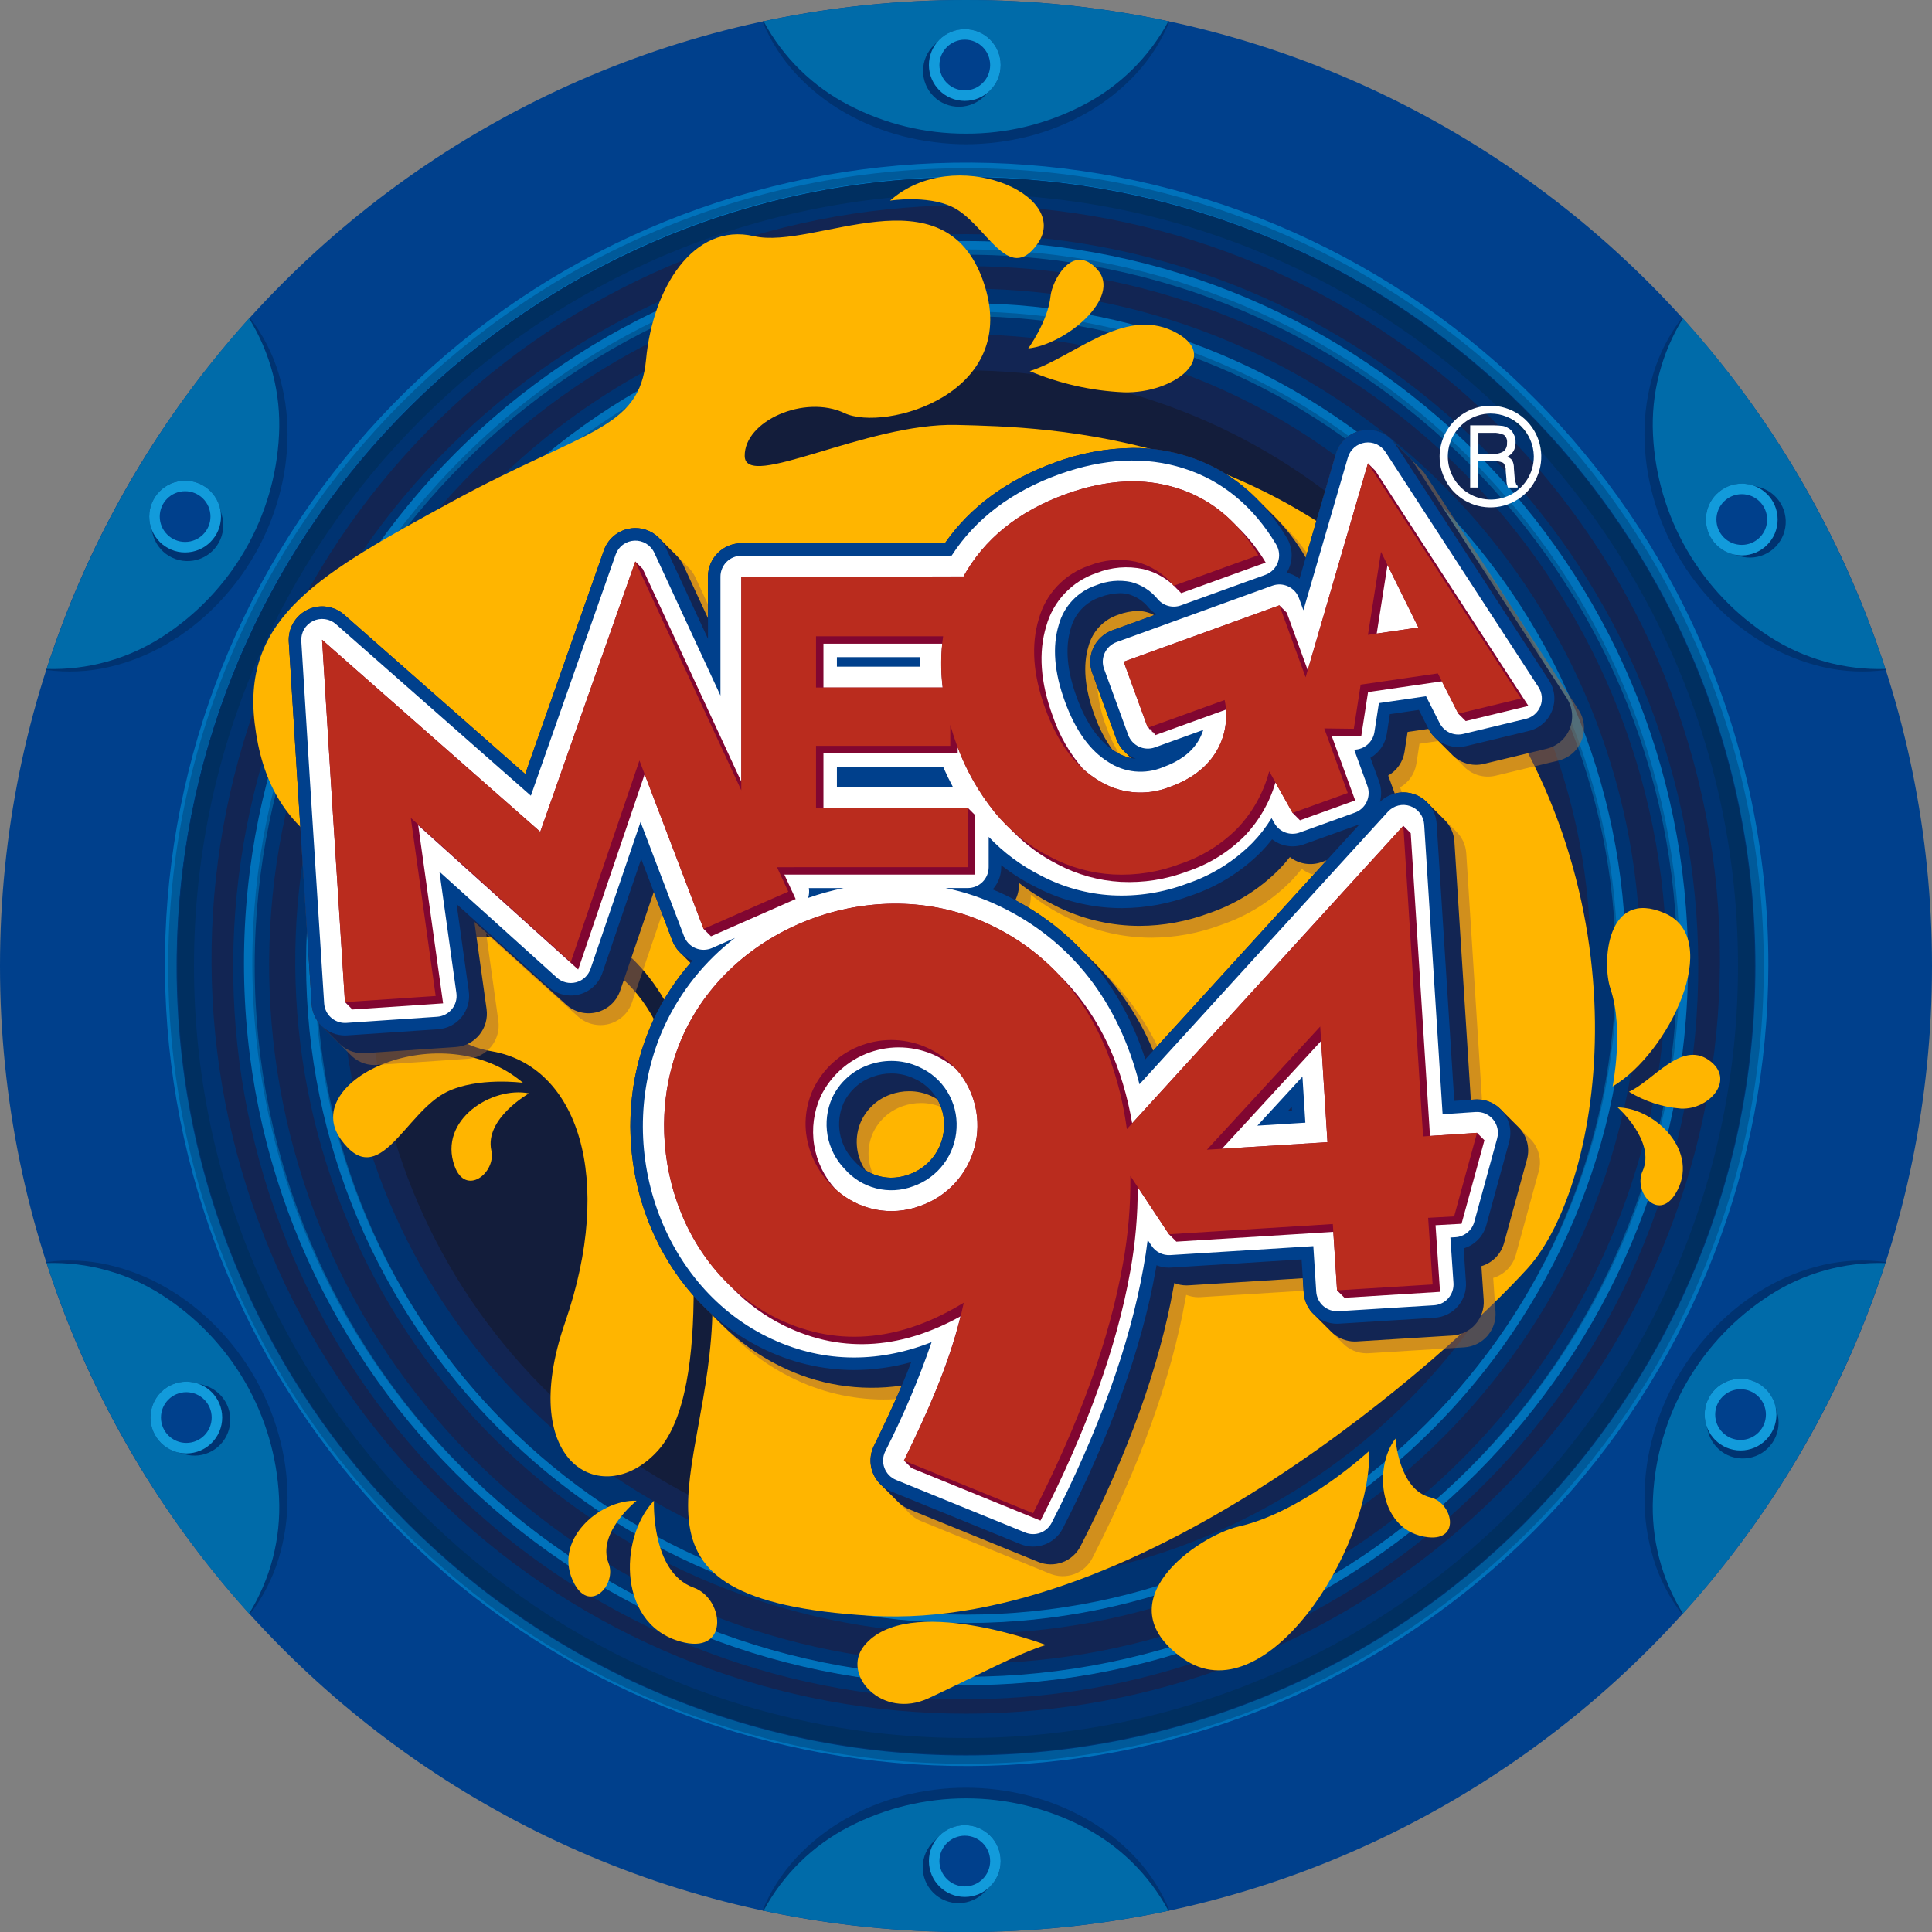 <svg xmlns="http://www.w3.org/2000/svg" width="220" height="220" viewBox="0 0 220 220" fill="none"><rect x="0" y="0" width="220" height="220" fill="#808080" stroke="none"/><g clip-path="url(#clip0_1153_561)"><path d="M110 201.201C160.369 201.201 201.201 160.369 201.201 110C201.201 59.631 160.369 18.799 110 18.799C59.631 18.799 18.799 59.631 18.799 110C18.799 160.369 59.631 201.201 110 201.201Z" fill="#003371"></path><path d="M110 180.319C148.836 180.319 180.319 148.836 180.319 110C180.319 71.164 148.836 39.681 110 39.681C71.164 39.681 39.681 71.164 39.681 110C39.681 148.836 71.164 180.319 110 180.319Z" fill="#131D3B"></path><path d="M110 0C49.249 0 0 49.248 0 110C0 170.752 49.249 220.002 110 220.002C170.751 220.002 220 170.754 220 110.002C220 49.251 170.752 0 110 0ZM110 200.845C92.032 200.845 74.469 195.517 59.529 185.535C44.59 175.553 32.946 161.365 26.07 144.765C19.194 128.165 17.395 109.899 20.9 92.277C24.406 74.655 33.058 58.468 45.763 45.763C58.468 33.058 74.655 24.406 92.277 20.9C109.899 17.395 128.165 19.194 144.765 26.07C161.365 32.946 175.553 44.59 185.535 59.529C195.517 74.469 200.845 92.032 200.845 110C200.845 121.93 198.495 133.743 193.93 144.765C189.365 155.787 182.673 165.801 174.237 174.237C165.801 182.673 155.787 189.365 144.765 193.93C133.743 198.495 121.93 200.845 110 200.845Z" fill="#00408C"></path><path d="M201.365 110C201.317 132.661 192.843 154.495 177.59 171.255C162.338 188.015 141.397 198.503 118.84 200.679C96.284 202.856 73.724 196.565 55.548 183.031C37.372 169.496 24.88 149.686 20.501 127.452C16.121 105.217 20.168 82.149 31.853 62.733C43.538 43.317 62.028 28.941 83.725 22.401C105.422 15.86 128.776 17.624 149.245 27.347C169.714 37.071 185.835 54.06 194.473 75.011C199.044 86.109 201.386 97.998 201.365 110ZM200.087 110C200.04 87.655 191.684 66.126 176.644 49.6C161.604 33.074 140.955 22.733 118.713 20.587C96.471 18.441 74.226 24.645 56.304 37.99C38.382 51.336 26.065 70.871 21.747 92.794C17.429 114.718 21.419 137.465 32.942 156.61C44.465 175.755 62.696 189.93 84.091 196.378C105.485 202.827 128.513 201.088 148.696 191.499C168.88 181.911 184.775 165.158 193.292 144.5C197.799 133.557 200.108 121.834 200.087 110Z" fill="#0072BB"></path><path d="M110 200.845C59.908 200.845 19.155 160.092 19.155 110C19.155 59.908 59.908 19.155 110 19.155C160.092 19.155 200.845 59.908 200.845 110C200.845 160.092 160.092 200.845 110 200.845ZM110 20.106C60.432 20.106 20.106 60.432 20.106 110C20.106 159.568 60.432 199.894 110 199.894C159.568 199.894 199.894 159.568 199.894 110C199.894 60.432 159.568 20.104 110 20.104V20.106Z" fill="#005A9A"></path><path d="M110 191.854C64.866 191.854 28.146 155.134 28.146 110C28.146 64.866 64.867 28.146 110 28.146C155.134 28.146 191.856 64.866 191.856 110C191.856 155.134 155.135 191.854 110 191.854ZM110 29.003C65.338 29.003 29.003 65.338 29.003 110C29.003 154.662 65.338 190.997 110 190.997C154.662 190.997 190.998 154.662 190.998 110C190.998 65.338 154.662 29.003 110 29.003Z" fill="#005A9A"></path><path d="M110 184.777C68.768 184.777 35.223 151.232 35.223 110C35.223 68.768 68.768 35.223 110 35.223C151.232 35.223 184.777 68.768 184.777 110C184.777 151.232 151.233 184.777 110 184.777ZM110 36.005C69.199 36.005 36.005 69.199 36.005 110C36.005 150.801 69.199 183.994 110 183.994C150.801 183.994 183.995 150.801 183.995 110C183.995 69.199 150.801 36.005 110 36.005Z" fill="#005A9A"></path><path d="M110 220.002C117.766 220.004 125.511 219.186 133.106 217.563C129.553 209.738 120.551 204.177 110 204.177C99.448 204.177 90.447 209.738 86.897 217.563C94.49 219.186 102.234 220.004 110 220.002Z" fill="#006BA9"></path><path d="M133.051 217.586C130.847 213.47 127.439 210.125 123.282 207.998C119.174 205.884 114.62 204.781 110 204.781C105.379 204.781 100.826 205.884 96.717 207.998C92.561 210.125 89.153 213.47 86.948 217.586L86.84 217.537C87.745 215.337 89.036 213.318 90.653 211.575C92.283 209.823 94.17 208.331 96.25 207.15C98.332 205.962 100.565 205.061 102.888 204.47C107.554 203.271 112.446 203.271 117.111 204.47C119.435 205.061 121.668 205.962 123.75 207.15C125.83 208.331 127.718 209.824 129.347 211.575C130.964 213.318 132.256 215.338 133.16 217.537L133.051 217.586Z" fill="#003371"></path><path d="M110 3.21958e-06C102.234 -0.002 94.49 0.816 86.897 2.439C90.448 10.264 99.451 15.824 110 15.824C120.548 15.824 129.553 10.264 133.106 2.439C125.511 0.816 117.766 -0.002 110 3.21958e-06Z" fill="#006BA9"></path><path d="M86.949 2.414C89.153 6.53 92.561 9.875 96.718 12.002C100.821 14.131 105.378 15.235 110 15.219C114.622 15.234 119.18 14.13 123.282 12.002C127.439 9.874 130.847 6.53 133.051 2.414L133.16 2.463C132.255 4.662 130.964 6.682 129.347 8.425C127.718 10.177 125.83 11.669 123.75 12.85C121.668 14.037 119.435 14.939 117.112 15.53C114.786 16.115 112.398 16.417 110 16.429C107.602 16.417 105.214 16.115 102.888 15.53C100.565 14.939 98.332 14.038 96.25 12.85C94.17 11.669 92.283 10.177 90.653 8.425C89.036 6.682 87.745 4.662 86.84 2.463L86.949 2.414Z" fill="#003371"></path><path d="M113.946 7.403C113.947 6.587 113.702 5.789 113.245 5.114C112.788 4.438 112.139 3.915 111.381 3.611C110.624 3.308 109.793 3.239 108.996 3.413C108.198 3.587 107.472 3.996 106.909 4.586C106.863 4.631 106.819 4.675 106.774 4.722C106.73 4.768 106.684 4.81 106.64 4.856C106.596 4.903 106.549 4.945 106.505 4.991C106.46 5.038 106.414 5.08 106.37 5.126C105.977 5.501 105.664 5.952 105.447 6.45C105.231 6.949 105.117 7.486 105.111 8.029C105.105 8.573 105.207 9.112 105.412 9.615C105.618 10.119 105.921 10.576 106.306 10.96C106.69 11.345 107.147 11.648 107.651 11.853C108.154 12.059 108.693 12.161 109.237 12.155C109.78 12.149 110.317 12.034 110.816 11.818C111.314 11.602 111.765 11.288 112.14 10.895C112.186 10.851 112.231 10.807 112.275 10.761C112.32 10.715 112.366 10.672 112.409 10.626C112.453 10.58 112.501 10.537 112.544 10.491C112.588 10.445 112.635 10.402 112.679 10.357C113.08 9.976 113.399 9.518 113.617 9.01C113.835 8.502 113.947 7.955 113.946 7.403Z" fill="#003371"></path><path d="M109.862 11.487C112.118 11.487 113.946 9.658 113.946 7.402C113.946 5.147 112.118 3.318 109.862 3.318C107.606 3.318 105.777 5.147 105.777 7.402C105.777 9.658 107.606 11.487 109.862 11.487Z" fill="#129BDB"></path><path d="M109.862 10.29C111.457 10.29 112.75 8.997 112.75 7.402C112.75 5.807 111.457 4.514 109.862 4.514C108.267 4.514 106.974 5.807 106.974 7.402C106.974 8.997 108.267 10.29 109.862 10.29Z" fill="#00408C"></path><path d="M113.946 211.924C113.947 211.108 113.703 210.311 113.245 209.635C112.788 208.959 112.139 208.436 111.381 208.133C110.624 207.83 109.793 207.761 108.996 207.934C108.198 208.108 107.472 208.517 106.909 209.108C106.863 209.152 106.819 209.197 106.774 209.243C106.73 209.288 106.684 209.331 106.64 209.377C106.596 209.423 106.549 209.466 106.505 209.512C106.46 209.558 106.414 209.601 106.37 209.647C105.969 210.02 105.647 210.471 105.424 210.972C105.201 211.473 105.081 212.013 105.071 212.562C105.061 213.11 105.162 213.654 105.368 214.163C105.573 214.671 105.879 215.133 106.267 215.52C106.654 215.908 107.116 216.213 107.625 216.419C108.133 216.624 108.678 216.724 109.226 216.714C109.774 216.704 110.315 216.584 110.816 216.36C111.316 216.137 111.767 215.815 112.14 215.413C112.186 215.369 112.231 215.324 112.275 215.278C112.32 215.232 112.366 215.189 112.409 215.143C112.453 215.098 112.501 215.055 112.544 215.009C112.588 214.963 112.635 214.92 112.68 214.874C113.08 214.494 113.398 214.036 113.616 213.529C113.834 213.022 113.946 212.476 113.946 211.924Z" fill="#003371"></path><path d="M109.862 216.008C112.118 216.008 113.946 214.18 113.946 211.924C113.946 209.668 112.118 207.839 109.862 207.839C107.606 207.839 105.777 209.668 105.777 211.924C105.777 214.18 107.606 216.008 109.862 216.008Z" fill="#129BDB"></path><path d="M109.862 214.812C111.457 214.812 112.75 213.519 112.75 211.924C112.75 210.329 111.457 209.036 109.862 209.036C108.267 209.036 106.974 210.329 106.974 211.924C106.974 213.519 108.267 214.812 109.862 214.812Z" fill="#00408C"></path><path d="M205.263 165C209.148 158.275 212.312 151.159 214.703 143.77C206.15 142.936 196.833 147.95 191.558 157.088C186.283 166.225 186.596 176.801 191.597 183.789C196.801 178.024 201.381 171.726 205.263 165Z" fill="#006BA9"></path><path d="M214.698 143.83C210.032 143.681 205.431 144.96 201.511 147.496C197.626 149.997 194.393 153.389 192.083 157.39C189.773 161.392 188.452 165.887 188.229 170.502C187.993 175.165 189.185 179.79 191.647 183.757L191.55 183.826C190.098 181.943 188.995 179.815 188.294 177.543C187.592 175.256 187.243 172.876 187.26 170.484C187.273 168.086 187.609 165.702 188.259 163.395C189.553 158.755 191.999 154.517 195.37 151.077C197.044 149.36 198.941 147.877 201.01 146.667C203.073 145.457 205.309 144.569 207.641 144.033C209.959 143.504 212.354 143.396 214.71 143.712L214.698 143.83Z" fill="#003371"></path><path d="M14.738 55C10.853 61.724 7.689 68.84 5.298 76.229C13.851 77.064 23.168 72.05 28.443 62.912C33.719 53.775 33.405 43.199 28.404 36.21C23.201 41.975 18.62 48.273 14.738 55Z" fill="#006BA9"></path><path d="M5.302 76.17C9.969 76.319 14.57 75.04 18.49 72.504C22.375 70.003 25.608 66.611 27.918 62.61C30.228 58.608 31.549 54.113 31.773 49.498C32.009 44.835 30.816 40.211 28.354 36.244L28.451 36.175C29.903 38.057 31.006 40.185 31.707 42.457C32.41 44.745 32.758 47.126 32.741 49.518C32.728 51.915 32.392 54.3 31.742 56.607C30.449 61.247 28.002 65.484 24.631 68.925C22.958 70.641 21.061 72.124 18.991 73.334C16.928 74.545 14.692 75.433 12.36 75.968C10.042 76.497 7.648 76.606 5.291 76.29L5.302 76.17Z" fill="#003371"></path><path d="M23.121 55.284C22.414 54.875 21.602 54.688 20.788 54.746C19.974 54.803 19.196 55.104 18.555 55.608C17.913 56.113 17.438 56.798 17.189 57.575C16.941 58.353 16.932 59.187 17.162 59.969C17.177 60.031 17.194 60.092 17.211 60.153C17.229 60.214 17.243 60.276 17.264 60.337C17.284 60.398 17.295 60.461 17.316 60.522C17.337 60.583 17.347 60.645 17.365 60.705C17.485 61.242 17.713 61.748 18.035 62.195C18.356 62.641 18.764 63.018 19.235 63.303C19.705 63.587 20.229 63.774 20.773 63.851C21.318 63.928 21.872 63.894 22.404 63.752C22.935 63.609 23.432 63.361 23.864 63.022C24.297 62.682 24.657 62.259 24.922 61.777C25.187 61.295 25.352 60.765 25.407 60.217C25.462 59.67 25.405 59.117 25.241 58.593C25.227 58.531 25.21 58.469 25.192 58.408C25.174 58.347 25.161 58.285 25.14 58.224C25.119 58.163 25.109 58.101 25.091 58.04C25.073 57.979 25.059 57.917 25.039 57.856C24.91 57.32 24.674 56.815 24.344 56.373C24.014 55.931 23.598 55.56 23.121 55.284Z" fill="#003371"></path><path d="M21.079 62.906C23.334 62.906 25.163 61.077 25.163 58.821C25.163 56.565 23.334 54.737 21.079 54.737C18.823 54.737 16.994 56.565 16.994 58.821C16.994 61.077 18.823 62.906 21.079 62.906Z" fill="#129BDB"></path><path d="M21.079 61.709C22.674 61.709 23.967 60.416 23.967 58.821C23.967 57.226 22.674 55.933 21.079 55.933C19.483 55.933 18.19 57.226 18.19 58.821C18.19 60.416 19.483 61.709 21.079 61.709Z" fill="#00408C"></path><path d="M200.242 157.545C199.536 157.136 198.723 156.949 197.909 157.007C197.095 157.065 196.318 157.365 195.676 157.87C195.035 158.374 194.559 159.059 194.311 159.836C194.063 160.613 194.053 161.447 194.284 162.23C194.299 162.292 194.315 162.353 194.333 162.414C194.35 162.475 194.364 162.537 194.385 162.598C194.405 162.659 194.416 162.721 194.437 162.782C194.458 162.843 194.468 162.905 194.486 162.966C194.615 163.494 194.848 163.991 195.172 164.427C195.496 164.864 195.903 165.231 196.371 165.508C196.839 165.785 197.357 165.966 197.895 166.04C198.434 166.113 198.981 166.079 199.506 165.938C200.031 165.798 200.523 165.554 200.952 165.22C201.381 164.887 201.74 164.472 202.006 163.998C202.273 163.524 202.442 163.002 202.504 162.463C202.566 161.923 202.52 161.376 202.368 160.854C202.353 160.792 202.336 160.731 202.319 160.67C202.301 160.609 202.287 160.547 202.266 160.487C202.246 160.426 202.235 160.363 202.217 160.302C202.2 160.241 202.186 160.179 202.165 160.118C202.036 159.581 201.799 159.076 201.468 158.633C201.138 158.191 200.72 157.821 200.242 157.545Z" fill="#003371"></path><path d="M198.2 165.167C200.456 165.167 202.284 163.338 202.284 161.082C202.284 158.827 200.456 156.998 198.2 156.998C195.944 156.998 194.115 158.827 194.115 161.082C194.115 163.338 195.944 165.167 198.2 165.167Z" fill="#129BDB"></path><path d="M198.2 163.97C199.795 163.97 201.088 162.677 201.088 161.082C201.088 159.487 199.795 158.194 198.2 158.194C196.605 158.194 195.312 159.487 195.312 161.082C195.312 162.677 196.605 163.97 198.2 163.97Z" fill="#00408C"></path><path d="M205.263 55C201.382 48.273 196.802 41.975 191.599 36.209C186.599 43.198 186.285 53.775 191.56 62.911C196.836 72.048 206.152 77.065 214.705 76.229C212.313 68.84 209.148 61.724 205.263 55Z" fill="#006BA9"></path><path d="M191.647 36.244C189.186 40.211 187.993 44.835 188.229 49.498C188.452 54.113 189.773 58.608 192.083 62.61C194.394 66.611 197.626 70.003 201.511 72.504C205.431 75.04 210.032 76.319 214.699 76.17L214.711 76.289C212.354 76.605 209.959 76.496 207.641 75.967C205.309 75.432 203.073 74.544 201.01 73.333C198.941 72.123 197.044 70.64 195.371 68.924C191.999 65.483 189.552 61.246 188.258 56.606C187.608 54.299 187.272 51.914 187.259 49.517C187.242 47.125 187.591 44.744 188.293 42.457C188.994 40.185 190.097 38.057 191.549 36.175L191.647 36.244Z" fill="#003371"></path><path d="M14.738 165C18.619 171.727 23.199 178.025 28.402 183.791C33.403 176.802 33.717 166.225 28.441 157.089C23.165 147.952 13.849 142.935 5.296 143.771C7.688 151.16 10.852 158.276 14.738 165Z" fill="#006BA9"></path><path d="M28.354 183.757C30.816 179.789 32.009 175.165 31.773 170.502C31.549 165.887 30.228 161.392 27.918 157.391C25.607 153.389 22.375 149.997 18.49 147.497C14.57 144.961 9.969 143.682 5.302 143.83L5.291 143.712C7.648 143.396 10.042 143.504 12.36 144.033C14.692 144.569 16.928 145.457 18.991 146.667C21.061 147.877 22.958 149.36 24.631 151.077C28.002 154.517 30.449 158.755 31.742 163.395C32.392 165.702 32.728 168.086 32.741 170.484C32.758 172.876 32.409 175.256 31.707 177.543C31.006 179.815 29.903 181.943 28.451 183.826L28.354 183.757Z" fill="#003371"></path><path d="M19.175 157.882C18.468 158.289 17.9 158.899 17.543 159.633C17.186 160.367 17.057 161.191 17.173 161.999C17.29 162.806 17.645 163.561 18.194 164.164C18.743 164.768 19.46 165.193 20.254 165.385C20.315 165.403 20.376 165.419 20.437 165.434C20.499 165.449 20.559 165.468 20.621 165.483C20.683 165.497 20.744 165.517 20.806 165.535C20.868 165.553 20.928 165.569 20.989 165.587C21.512 165.741 22.059 165.789 22.601 165.728C23.142 165.667 23.665 165.498 24.14 165.232C24.615 164.965 25.031 164.607 25.366 164.177C25.7 163.747 25.944 163.254 26.085 162.729C26.226 162.203 26.261 161.654 26.186 161.114C26.112 160.575 25.93 160.056 25.652 159.588C25.374 159.12 25.005 158.712 24.567 158.389C24.129 158.065 23.631 157.833 23.102 157.705C23.041 157.687 22.979 157.671 22.917 157.656C22.855 157.641 22.796 157.621 22.733 157.604C22.671 157.586 22.611 157.57 22.549 157.555C22.487 157.54 22.427 157.52 22.365 157.503C21.836 157.346 21.28 157.299 20.731 157.364C20.183 157.429 19.653 157.605 19.175 157.882Z" fill="#003371"></path><path d="M21.218 165.504C23.474 165.504 25.302 163.675 25.302 161.419C25.302 159.163 23.474 157.334 21.218 157.334C18.962 157.334 17.133 159.163 17.133 161.419C17.133 163.675 18.962 165.504 21.218 165.504Z" fill="#129BDB"></path><path d="M21.217 164.307C22.812 164.307 24.105 163.014 24.105 161.418C24.105 159.823 22.812 158.53 21.217 158.53C19.622 158.53 18.329 159.823 18.329 161.418C18.329 163.014 19.622 164.307 21.217 164.307Z" fill="#00408C"></path><path d="M196.296 55.62C195.589 56.027 195.021 56.637 194.664 57.371C194.307 58.104 194.178 58.928 194.294 59.736C194.411 60.544 194.766 61.298 195.315 61.902C195.864 62.505 196.582 62.93 197.375 63.122C197.436 63.14 197.497 63.156 197.559 63.174C197.62 63.192 197.681 63.208 197.743 63.223C197.804 63.238 197.865 63.258 197.927 63.275C197.989 63.293 198.049 63.31 198.111 63.328C198.633 63.481 199.181 63.529 199.722 63.468C200.263 63.407 200.786 63.238 201.261 62.972C201.736 62.706 202.153 62.347 202.487 61.917C202.821 61.487 203.066 60.995 203.207 60.469C203.348 59.943 203.382 59.394 203.307 58.855C203.233 58.316 203.051 57.797 202.773 57.328C202.495 56.86 202.127 56.452 201.689 56.129C201.25 55.806 200.752 55.573 200.223 55.445C200.162 55.428 200.1 55.411 200.039 55.396C199.977 55.382 199.917 55.362 199.855 55.347C199.793 55.332 199.733 55.312 199.671 55.295C199.609 55.277 199.548 55.261 199.487 55.245C198.957 55.088 198.402 55.04 197.853 55.104C197.305 55.169 196.775 55.344 196.296 55.62Z" fill="#003371"></path><path d="M198.339 63.242C200.595 63.242 202.423 61.414 202.423 59.158C202.423 56.902 200.595 55.073 198.339 55.073C196.083 55.073 194.254 56.902 194.254 59.158C194.254 61.414 196.083 63.242 198.339 63.242Z" fill="#129BDB"></path><path d="M198.339 62.046C199.934 62.046 201.227 60.753 201.227 59.158C201.227 57.563 199.934 56.27 198.339 56.27C196.744 56.27 195.451 57.563 195.451 59.158C195.451 60.753 196.744 62.046 198.339 62.046Z" fill="#00408C"></path><path d="M195.849 109.669C195.746 130.988 187.718 151.506 173.326 167.234C158.933 182.962 139.206 192.774 117.98 194.763C96.753 196.752 75.546 190.775 58.483 177.994C41.419 165.214 29.719 146.543 25.659 125.615C21.598 104.686 25.466 82.995 36.512 64.76C47.557 46.526 64.99 33.051 85.42 26.957C105.849 20.863 127.815 22.586 147.045 31.79C166.275 40.994 181.394 57.021 189.462 76.754C193.733 87.2 195.903 98.384 195.849 109.669ZM193.385 109.669C193.282 88.962 185.482 69.033 171.5 53.758C157.519 38.484 138.356 28.956 117.739 27.027C97.121 25.098 76.523 30.907 59.952 43.323C43.379 55.739 32.018 73.875 28.076 94.204C24.135 114.533 27.896 135.601 38.627 153.311C49.358 171.02 66.292 184.106 86.137 190.022C105.981 195.938 127.316 194.261 145.993 185.319C164.67 176.376 179.353 160.806 187.187 141.638C191.333 131.492 193.439 120.629 193.385 109.669Z" fill="#122553"></path><path d="M189.784 109.669C189.836 129.418 182.541 148.481 169.318 163.151C156.096 177.821 137.89 187.049 118.241 189.041C98.592 191.033 78.904 185.646 63.007 173.928C47.109 162.21 36.137 144.999 32.225 125.64C28.313 106.282 31.74 86.161 41.839 69.189C51.939 52.217 67.99 39.608 86.87 33.813C105.75 28.018 126.111 29.452 143.993 37.836C161.875 46.22 176 60.954 183.621 79.174C187.652 88.837 189.746 99.198 189.784 109.669ZM186.801 109.669C186.854 90.658 179.834 72.308 167.108 58.185C154.382 44.063 136.858 35.178 117.945 33.259C99.031 31.339 80.08 36.522 64.776 47.8C49.472 59.078 38.909 75.644 35.141 94.277C31.373 112.91 34.669 132.279 44.389 148.617C54.109 164.955 69.558 177.094 87.731 182.674C105.904 188.254 125.503 186.876 142.716 178.808C159.93 170.739 173.528 156.558 180.866 139.021C184.747 129.72 186.764 119.747 186.801 109.669Z" fill="#122553"></path><path d="M181.119 109.669C181.016 127.338 174.345 144.337 162.403 157.359C150.461 170.382 134.102 178.497 116.508 180.127C98.915 181.757 81.344 176.785 67.213 166.177C53.082 155.57 43.402 140.086 40.054 122.737C36.708 105.387 39.933 87.413 49.104 72.311C58.275 57.208 72.735 46.056 89.672 41.024C106.61 35.992 124.813 37.439 140.743 45.085C156.672 52.731 169.188 66.028 175.856 82.39C179.387 91.049 181.175 100.319 181.119 109.669ZM177.855 109.669C177.752 92.811 171.382 76.594 159.985 64.172C148.587 51.751 132.977 44.012 116.191 42.462C99.404 40.912 82.641 45.661 69.161 55.785C55.682 65.909 46.45 80.685 43.261 97.239C40.072 113.793 43.155 130.941 51.909 145.348C60.663 159.755 74.462 170.392 90.624 175.188C106.785 179.985 124.153 178.599 139.349 171.3C154.545 164.001 166.483 151.31 172.841 135.697C176.207 127.435 177.911 118.59 177.855 109.669Z" fill="#122553"></path><path d="M110 191.888C64.665 191.888 27.781 155.004 27.781 109.669C27.781 64.333 64.665 27.45 110 27.45C155.336 27.45 192.221 64.333 192.221 109.669C192.221 155.005 155.336 191.888 110 191.888ZM110 28.4C65.189 28.4 28.732 64.854 28.732 109.669C28.732 154.483 65.189 190.937 110 190.937C154.811 190.937 191.269 154.48 191.269 109.669C191.269 64.857 154.812 28.4 110 28.4Z" fill="#0072BB"></path><path d="M110 184.813C68.565 184.813 34.855 151.103 34.855 109.669C34.855 68.234 68.565 34.524 110 34.524C151.434 34.524 185.144 68.234 185.144 109.669C185.144 151.104 151.435 184.813 110 184.813ZM110 35.475C69.089 35.475 35.806 68.758 35.806 109.669C35.806 150.579 69.091 183.861 110 183.861C150.909 183.861 184.194 150.578 184.194 109.667C184.194 68.757 150.911 35.475 110 35.475Z" fill="#0072BB"></path><path d="M110 199.812C60.478 199.812 20.188 159.522 20.188 110C20.188 60.478 60.478 20.188 110 20.188C159.522 20.188 199.812 60.478 199.812 110C199.812 159.522 159.522 199.812 110 199.812ZM110 22.089C61.526 22.089 22.089 61.526 22.089 110C22.089 158.474 61.529 197.911 110 197.911C158.471 197.911 197.911 158.474 197.911 110C197.911 61.526 158.474 22.089 110 22.089Z" fill="#002F60"></path><path fill-rule="evenodd" clip-rule="evenodd" d="M168.347 49.291V51.675H169.969C170.407 51.721 170.847 51.62 171.221 51.389C171.356 51.271 171.461 51.123 171.528 50.956C171.594 50.79 171.621 50.61 171.605 50.432C171.628 50.263 171.608 50.092 171.547 49.933C171.485 49.774 171.384 49.634 171.252 49.526C170.852 49.34 170.411 49.259 169.971 49.291H168.347ZM167.412 48.437H170.128C170.461 48.44 170.793 48.462 171.122 48.505C171.316 48.537 171.502 48.606 171.669 48.709C171.962 48.851 172.198 49.089 172.336 49.383C172.516 49.698 172.601 50.059 172.581 50.421C172.582 50.759 172.498 51.092 172.336 51.389C172.153 51.663 171.9 51.884 171.603 52.029C171.842 52.082 172.052 52.223 172.193 52.423C172.336 52.698 172.404 53.006 172.389 53.315L172.484 54.493C172.504 54.689 172.552 54.88 172.625 55.062C172.631 55.119 172.652 55.173 172.686 55.219C172.72 55.265 172.765 55.301 172.818 55.323V55.517H171.711C171.589 55.219 171.53 54.899 171.536 54.578V54.533L171.456 53.621C171.472 53.457 171.455 53.292 171.407 53.135C171.359 52.977 171.28 52.831 171.175 52.705C170.778 52.529 170.341 52.463 169.909 52.514H168.345V55.516H167.41L167.412 48.437Z" fill="white"></path><path fill-rule="evenodd" clip-rule="evenodd" d="M169.711 46.2C170.857 46.199 171.978 46.538 172.932 47.175C173.885 47.811 174.628 48.716 175.067 49.776C175.505 50.835 175.619 52.001 175.394 53.125C175.169 54.249 174.615 55.281 173.803 56.09C172.991 56.899 171.957 57.449 170.832 57.67C169.707 57.89 168.542 57.772 167.484 57.33C166.426 56.887 165.524 56.141 164.891 55.185C164.258 54.229 163.923 53.107 163.929 51.96C163.944 50.434 164.558 48.974 165.64 47.896C166.722 46.818 168.184 46.209 169.711 46.2ZM169.711 47.092C168.743 47.102 167.801 47.398 167.002 47.944C166.203 48.489 165.583 49.259 165.221 50.156C164.86 51.053 164.772 52.038 164.969 52.985C165.166 53.932 165.639 54.799 166.328 55.478C167.018 56.157 167.893 56.615 168.843 56.797C169.793 56.979 170.776 56.875 171.667 56.499C172.558 56.122 173.318 55.49 173.851 54.683C174.383 53.875 174.664 52.928 174.659 51.96C174.639 50.661 174.109 49.423 173.183 48.512C172.257 47.6 171.01 47.09 169.711 47.092Z" fill="white"></path><path fill-rule="evenodd" clip-rule="evenodd" d="M29.003 82.384C27.538 70.215 36.574 65.234 51.561 57.068C66.548 48.902 72.815 49.012 73.569 40.933C74.322 32.855 78.94 25.297 85.852 26.892C92.764 28.486 107.487 19.192 111.967 32.041C116.447 44.89 100.702 49.199 96.165 47.044C91.628 44.89 84.749 47.935 84.802 51.928C84.855 55.922 98.658 48.128 108.933 48.389C119.207 48.651 147.061 49.015 167.487 75.537C187.912 102.058 182.597 134.906 173.933 144.451C165.269 153.997 130.255 185.83 99.196 183.994C68.138 182.159 80.932 168.68 81.139 148.785C81.345 128.889 80.414 106.613 59.937 103.458C39.46 100.303 30.597 95.628 29.003 82.384Z" fill="#FFB500"></path><path d="M53.644 106.758C69.232 105.846 75.571 113.598 77.161 124.864C78.778 136.309 81.124 158.073 75.029 165.054C68.934 172.035 58.672 167.008 64.341 150.602C70.011 134.197 65.832 121.424 56.005 119.712C46.179 118 47.279 107.131 53.644 106.758Z" fill="#FFB500"></path><path d="M59.553 123.3C50.322 115.455 33.939 123.002 38.826 129.762C43.173 135.775 46.11 126.664 50.883 124.333C54.419 122.605 59.553 123.3 59.553 123.3Z" fill="#FFB500"></path><path d="M101.355 22.845C108.665 16.36 122.008 22.167 118.183 27.701C114.78 32.626 112.256 25.328 108.366 23.529C105.484 22.197 101.355 22.845 101.355 22.845Z" fill="#FFB500"></path><path d="M117.253 42.258C122.144 40.752 127.883 34.945 133.582 37.705C139.28 40.465 133.738 44.852 127.946 44.671C124.267 44.504 120.647 43.687 117.253 42.258Z" fill="#FFB500"></path><path d="M185.488 124.318C188.206 123.119 191.396 118.503 194.563 120.697C197.729 122.892 194.65 126.382 191.431 126.237C189.326 126.077 187.289 125.419 185.488 124.318Z" fill="#FFB500"></path><path d="M183.627 123.722C190.06 119.933 196.29 106.917 189.585 103.996C182.879 101.074 182.416 109.701 183.38 112.569C184.952 117.251 183.627 123.722 183.627 123.722Z" fill="#FFB500"></path><path d="M117.087 39.681C121.393 39.218 127.799 33.83 124.955 30.682C122.111 27.535 119.802 31.984 119.625 33.727C119.336 36.578 117.087 39.681 117.087 39.681Z" fill="#FFB500"></path><path d="M155.923 165.209C156.093 176.718 143.95 195.356 134.727 188.871C125.504 182.385 136.495 174.858 141.037 173.828C148.465 172.144 155.923 165.209 155.923 165.209Z" fill="#FFB500"></path><path d="M98.389 187.421C95.769 190.695 100.427 195.85 105.747 193.379C111.067 190.909 116.126 188.185 119.105 187.317C119.105 187.317 103.291 181.294 98.389 187.421Z" fill="#FFB500"></path><path d="M74.468 170.885C70.37 175.225 70.348 185.371 77.952 187.043C83.081 188.17 82.385 182 78.989 180.784C74.094 179.033 74.468 170.885 74.468 170.885Z" fill="#FFB500"></path><path d="M60.241 124.501C56.046 123.664 49.876 127.512 51.757 132.767C53.025 136.31 56.507 133.54 55.951 131.014C55.152 127.375 60.241 124.501 60.241 124.501Z" fill="#FFB500"></path><path d="M72.487 170.889C68.211 170.737 62.74 175.524 65.439 180.409C67.259 183.702 70.252 180.409 69.299 178.006C67.925 174.543 72.487 170.889 72.487 170.889Z" fill="#FFB500"></path><path d="M158.908 163.804C156.32 167.209 157.08 174.443 162.628 175.049C166.369 175.459 165.402 171.117 162.889 170.512C159.265 169.638 158.908 163.804 158.908 163.804Z" fill="#FFB500"></path><path d="M184.202 126.1C188.478 126.156 193.71 131.206 190.776 135.952C188.794 139.153 185.969 135.718 187.039 133.364C188.58 129.972 184.202 126.1 184.202 126.1Z" fill="#FFB500"></path><g style="mix-blend-mode:multiply" opacity="0.5"><path d="M179.757 80.835L162.326 54.055C162.147 53.78 161.932 53.529 161.688 53.308C161.642 53.263 161.599 53.216 161.552 53.173C161.508 53.128 161.465 53.081 161.418 53.038C161.371 52.996 161.33 52.946 161.283 52.904C161.236 52.862 161.195 52.812 161.148 52.769C161.101 52.726 161.061 52.677 161.014 52.634C160.991 52.612 160.968 52.59 160.946 52.567C160.925 52.544 160.902 52.521 160.879 52.5C160.834 52.454 160.791 52.407 160.744 52.365C160.697 52.322 160.657 52.272 160.61 52.23C160.563 52.188 160.521 52.138 160.475 52.096C160.428 52.053 160.387 52.003 160.34 51.96C160.293 51.918 160.252 51.868 160.205 51.826C160.158 51.784 160.117 51.733 160.07 51.691C160.048 51.668 160.025 51.646 160.003 51.623C159.981 51.6 159.959 51.578 159.936 51.556C159.891 51.511 159.848 51.464 159.801 51.421C159.754 51.378 159.713 51.329 159.666 51.287C159.619 51.244 159.579 51.194 159.532 51.152C159.485 51.11 159.443 51.06 159.397 51.017C159.35 50.974 159.309 50.925 159.262 50.882C159.215 50.84 159.174 50.79 159.127 50.748C159.08 50.706 159.039 50.656 158.992 50.613C158.945 50.57 158.905 50.52 158.857 50.478C158.81 50.436 158.77 50.386 158.723 50.344C158.678 50.298 158.635 50.251 158.588 50.209C158.541 50.166 158.5 50.116 158.453 50.074C158.101 49.72 157.683 49.44 157.222 49.248C156.762 49.056 156.268 48.958 155.769 48.958C154.946 48.958 154.145 49.224 153.486 49.718C152.828 50.212 152.348 50.907 152.118 51.697L148.833 62.99C148.077 61.915 147.228 60.91 146.295 59.986C146.25 59.941 146.206 59.895 146.161 59.851C146.116 59.806 146.072 59.761 146.026 59.716C145.981 59.672 145.937 59.626 145.891 59.581L145.757 59.446C145.712 59.401 145.668 59.356 145.622 59.312C145.577 59.268 145.533 59.221 145.488 59.177C145.443 59.132 145.398 59.087 145.353 59.043C145.308 58.998 145.264 58.952 145.219 58.908C145.173 58.864 145.129 58.818 145.085 58.773C145.04 58.729 144.994 58.683 144.949 58.638C144.904 58.593 144.86 58.548 144.814 58.504C144.769 58.459 144.725 58.414 144.68 58.369C144.634 58.325 144.591 58.279 144.545 58.235C144.5 58.19 144.456 58.145 144.41 58.1C144.365 58.056 144.321 58.01 144.276 57.966C144.231 57.921 144.186 57.875 144.142 57.831C144.097 57.787 144.051 57.74 144.006 57.696C143.961 57.652 143.917 57.606 143.871 57.562L143.737 57.428C143.693 57.383 143.648 57.337 143.603 57.293C143.558 57.249 143.513 57.202 143.468 57.157C143.422 57.112 143.378 57.067 143.333 57.023C143.288 56.978 143.244 56.933 143.199 56.889C143.153 56.844 143.11 56.798 143.064 56.754C140.877 54.545 138.184 52.902 135.219 51.969C133.207 51.33 131.108 51.007 128.996 51.013C125.96 51.05 122.953 51.611 120.109 52.672C114.685 54.635 110.482 57.717 107.61 61.839L84.414 61.858C83.406 61.86 82.441 62.262 81.729 62.975C81.017 63.688 80.617 64.655 80.616 65.663V68.831L79.169 65.708C78.988 65.324 78.744 64.973 78.447 64.67C78.404 64.622 78.356 64.582 78.312 64.536C78.27 64.488 78.222 64.447 78.177 64.401C78.133 64.355 78.087 64.311 78.042 64.266C77.998 64.221 77.952 64.177 77.908 64.132C77.864 64.086 77.818 64.042 77.773 63.996C77.729 63.951 77.683 63.907 77.638 63.862C77.617 63.838 77.594 63.817 77.571 63.794C77.548 63.772 77.526 63.75 77.504 63.727C77.461 63.679 77.413 63.638 77.369 63.592C77.325 63.546 77.278 63.503 77.234 63.458C77.19 63.412 77.144 63.369 77.1 63.323C77.055 63.277 77.009 63.233 76.964 63.188C76.92 63.143 76.874 63.099 76.83 63.054C76.786 63.008 76.74 62.964 76.695 62.919C76.674 62.895 76.65 62.873 76.627 62.851C76.605 62.829 76.583 62.806 76.56 62.783C76.467 62.677 76.367 62.576 76.263 62.481C76.218 62.436 76.174 62.389 76.127 62.346C76.081 62.303 76.04 62.254 75.993 62.211C75.946 62.169 75.905 62.12 75.858 62.077C75.811 62.034 75.77 61.984 75.723 61.942C75.676 61.899 75.636 61.85 75.589 61.807C75.542 61.764 75.501 61.715 75.454 61.672C75.408 61.629 75.366 61.58 75.319 61.538C75.272 61.495 75.231 61.446 75.184 61.403C75.136 61.359 75.096 61.311 75.049 61.268C74.698 60.911 74.279 60.627 73.817 60.433C73.356 60.239 72.86 60.138 72.359 60.136C72.294 60.136 72.231 60.136 72.166 60.141C71.41 60.176 70.683 60.436 70.076 60.888C69.47 61.34 69.013 61.963 68.765 62.678L59.808 88.142L39.196 70C38.632 69.502 37.933 69.183 37.188 69.083C36.443 68.983 35.684 69.106 35.009 69.437C34.334 69.767 33.772 70.291 33.394 70.941C33.016 71.591 32.839 72.339 32.886 73.089L33.895 89.39L35.489 114.349C35.553 115.283 35.956 116.161 36.623 116.818C36.666 116.864 36.713 116.908 36.758 116.952C36.801 116.999 36.847 117.042 36.893 117.087C36.907 117.102 36.923 117.117 36.938 117.131L37.028 117.221C37.071 117.268 37.117 117.311 37.162 117.356C37.208 117.401 37.251 117.446 37.297 117.491C37.325 117.522 37.356 117.551 37.387 117.581C37.402 117.595 37.417 117.611 37.432 117.626C37.475 117.673 37.521 117.716 37.566 117.76C37.612 117.805 37.656 117.85 37.701 117.895C37.746 117.94 37.791 117.985 37.836 118.03C37.865 118.061 37.895 118.09 37.926 118.12C37.941 118.134 37.956 118.15 37.971 118.164C38.014 118.211 38.06 118.255 38.106 118.299C38.151 118.344 38.195 118.39 38.24 118.434C38.269 118.465 38.3 118.495 38.33 118.524L38.375 118.569C38.418 118.616 38.465 118.659 38.51 118.704C38.555 118.748 38.599 118.794 38.644 118.838C38.69 118.883 38.734 118.928 38.779 118.973C38.808 119.004 38.838 119.033 38.869 119.063L38.914 119.108C38.957 119.155 39.003 119.198 39.049 119.242C39.094 119.287 39.138 119.333 39.184 119.377C39.212 119.409 39.243 119.437 39.273 119.467C39.288 119.482 39.303 119.497 39.318 119.512C39.361 119.559 39.408 119.602 39.453 119.647C39.481 119.678 39.512 119.707 39.543 119.737C39.558 119.751 39.573 119.767 39.588 119.782C39.616 119.812 39.646 119.841 39.676 119.87C39.691 119.884 39.706 119.9 39.721 119.915C39.763 119.961 39.809 120.003 39.854 120.048C40.208 120.436 40.64 120.746 41.121 120.957C41.602 121.169 42.123 121.277 42.649 121.274C42.735 121.274 42.821 121.272 42.909 121.265L53.238 120.57C53.759 120.535 54.267 120.393 54.731 120.153C55.195 119.913 55.604 119.58 55.934 119.175C56.263 118.769 56.505 118.3 56.646 117.797C56.786 117.294 56.821 116.768 56.749 116.25L55.362 106.316L65.819 115.751C66.287 116.172 66.852 116.471 67.463 116.621C68.075 116.77 68.714 116.765 69.323 116.607C69.932 116.449 70.493 116.141 70.954 115.713C71.415 115.285 71.763 114.748 71.966 114.152L75.401 104.069L76.568 107.132C76.768 107.652 77.081 108.122 77.483 108.509C77.527 108.555 77.572 108.599 77.618 108.644C77.661 108.69 77.707 108.734 77.752 108.778C77.796 108.825 77.842 108.869 77.887 108.913C77.931 108.959 77.976 109.003 78.022 109.047C78.065 109.094 78.111 109.137 78.157 109.182C78.2 109.228 78.246 109.272 78.291 109.316C78.335 109.362 78.38 109.406 78.426 109.45C78.469 109.497 78.515 109.541 78.56 109.585C78.582 109.608 78.603 109.631 78.625 109.654C76.903 111.628 75.471 113.837 74.37 116.213C69.231 127.441 72.028 140.843 80.264 148.903C80.309 148.948 80.353 148.993 80.399 149.038C80.444 149.083 80.488 149.128 80.533 149.172C80.578 149.217 80.622 149.262 80.667 149.306C80.712 149.351 80.756 149.397 80.802 149.441C80.847 149.486 80.891 149.532 80.936 149.576C80.981 149.62 81.025 149.666 81.07 149.71C81.115 149.755 81.159 149.8 81.205 149.844C81.25 149.889 81.294 149.934 81.34 149.979C81.384 150.023 81.429 150.068 81.474 150.113C81.518 150.157 81.563 150.203 81.608 150.247C81.653 150.291 81.697 150.337 81.742 150.381L81.876 150.515C81.921 150.56 81.965 150.605 82.01 150.65C82.055 150.694 82.099 150.739 82.144 150.784C82.189 150.829 82.233 150.874 82.279 150.918C82.324 150.963 82.367 151.008 82.413 151.052C82.458 151.097 82.502 151.142 82.547 151.186C82.592 151.231 82.636 151.277 82.681 151.321C82.726 151.365 82.77 151.411 82.815 151.455C82.86 151.5 82.904 151.545 82.95 151.589C82.995 151.634 83.039 151.679 83.084 151.724L83.219 151.859C83.264 151.903 83.308 151.949 83.353 151.993C83.399 152.037 83.443 152.083 83.489 152.128C85.419 154.053 87.649 155.653 90.092 156.863C93.357 158.499 96.956 159.355 100.608 159.366C101.072 159.366 101.537 159.349 102.003 159.32C101.173 161.188 100.316 162.982 99.505 164.645C99.152 165.367 99.037 166.184 99.179 166.975C99.32 167.767 99.71 168.493 100.292 169.048C100.336 169.094 100.381 169.138 100.426 169.182C100.448 169.206 100.471 169.228 100.494 169.25C100.516 169.273 100.538 169.295 100.561 169.317C100.605 169.363 100.65 169.408 100.696 169.452C100.739 169.498 100.785 169.543 100.831 169.587C100.877 169.631 100.92 169.677 100.965 169.722C101.008 169.768 101.054 169.812 101.1 169.856C101.144 169.903 101.188 169.947 101.234 169.991C101.278 170.038 101.323 170.082 101.369 170.126C101.415 170.17 101.458 170.217 101.504 170.26C101.548 170.306 101.593 170.351 101.638 170.395C101.682 170.441 101.727 170.486 101.773 170.529C101.816 170.576 101.862 170.62 101.908 170.664C101.951 170.71 101.997 170.754 102.042 170.799C102.085 170.845 102.131 170.889 102.177 170.933C102.22 170.98 102.266 171.024 102.311 171.068C102.357 171.112 102.4 171.159 102.446 171.203C102.49 171.249 102.535 171.293 102.581 171.337C102.625 171.383 102.67 171.427 102.715 171.472C102.759 171.518 102.804 171.563 102.85 171.606C102.893 171.653 102.939 171.697 102.985 171.741C103.028 171.788 103.074 171.832 103.119 171.876C103.162 171.922 103.208 171.967 103.254 172.011C103.297 172.057 103.342 172.101 103.388 172.145C103.433 172.189 103.477 172.236 103.523 172.28C103.896 172.678 104.35 172.992 104.855 173.199L119.573 179.202C120.454 179.562 121.438 179.578 122.33 179.247C123.223 178.916 123.958 178.263 124.392 177.416C129.828 166.816 133.39 156.904 134.979 147.955C135.01 147.787 135.04 147.619 135.07 147.45C135.515 147.627 135.99 147.719 136.47 147.718C136.555 147.718 136.639 147.715 136.724 147.709L148.445 146.979L148.458 147.18C148.521 148.154 148.957 149.067 149.675 149.728C149.719 149.773 149.762 149.818 149.808 149.861C149.83 149.884 149.853 149.906 149.875 149.928C149.898 149.951 149.919 149.974 149.942 149.995C149.987 150.041 150.031 150.087 150.077 150.13C150.121 150.176 150.165 150.222 150.212 150.265C150.258 150.308 150.3 150.357 150.346 150.4C150.391 150.445 150.434 150.491 150.481 150.534C150.525 150.58 150.568 150.626 150.615 150.669C150.66 150.714 150.703 150.76 150.75 150.804C150.796 150.847 150.838 150.895 150.885 150.938C150.929 150.983 150.973 151.03 151.019 151.073C151.064 151.118 151.108 151.164 151.154 151.207C151.198 151.253 151.242 151.299 151.288 151.342C151.333 151.388 151.377 151.434 151.423 151.477C151.468 151.522 151.511 151.568 151.558 151.611C151.602 151.657 151.646 151.703 151.692 151.746C151.739 151.79 151.78 151.838 151.827 151.881C151.871 151.926 151.914 151.972 151.961 152.016C152.006 152.061 152.049 152.107 152.096 152.15C152.14 152.195 152.184 152.241 152.23 152.285C152.275 152.33 152.318 152.376 152.365 152.419C152.409 152.465 152.453 152.51 152.499 152.554C152.544 152.599 152.588 152.646 152.635 152.688C152.679 152.734 152.722 152.78 152.769 152.822C152.815 152.865 152.857 152.914 152.904 152.957C153.255 153.32 153.676 153.608 154.141 153.805C154.606 154.002 155.106 154.104 155.611 154.105C155.691 154.105 155.773 154.102 155.855 154.097L166.736 153.423C167.237 153.392 167.726 153.262 168.176 153.041C168.626 152.821 169.028 152.513 169.358 152.137C169.689 151.76 169.942 151.322 170.103 150.847C170.264 150.372 170.329 149.87 170.295 149.37L170.034 145.522C170.654 145.338 171.215 144.999 171.667 144.537C172.118 144.075 172.445 143.505 172.615 142.882L175.222 133.367C175.382 132.782 175.4 132.168 175.274 131.575C175.149 130.982 174.884 130.427 174.501 129.957C174.394 129.828 174.278 129.706 174.155 129.592C174.111 129.546 174.066 129.501 174.02 129.457C173.976 129.411 173.932 129.366 173.885 129.323C173.839 129.279 173.797 129.231 173.751 129.188C173.705 129.144 173.662 129.096 173.616 129.053C173.569 129.01 173.528 128.962 173.481 128.918C173.435 128.874 173.393 128.827 173.347 128.784C173.303 128.738 173.258 128.692 173.212 128.648C173.166 128.605 173.123 128.557 173.077 128.514C173.032 128.471 172.989 128.423 172.943 128.379C172.897 128.336 172.854 128.288 172.808 128.244C172.761 128.201 172.719 128.153 172.673 128.11C172.627 128.066 172.585 128.018 172.539 127.975C172.493 127.932 172.45 127.884 172.404 127.84C172.359 127.794 172.315 127.749 172.269 127.705C172.222 127.661 172.18 127.614 172.134 127.57C172.088 127.527 172.046 127.479 172 127.436C171.953 127.393 171.911 127.345 171.864 127.301C171.818 127.257 171.776 127.21 171.73 127.166C171.686 127.12 171.641 127.075 171.595 127.032C171.551 126.986 171.507 126.94 171.461 126.897C171.415 126.854 171.372 126.805 171.326 126.762C171.28 126.719 171.237 126.671 171.191 126.628C171.146 126.582 171.102 126.536 171.056 126.493C171.01 126.45 170.967 126.402 170.922 126.358C170.341 125.757 169.579 125.365 168.753 125.242L166.966 97.165C166.905 96.204 166.479 95.302 165.777 94.642C165.732 94.597 165.689 94.552 165.642 94.508C165.598 94.462 165.554 94.417 165.507 94.373C165.461 94.33 165.419 94.282 165.373 94.238C165.326 94.194 165.284 94.147 165.238 94.104C165.191 94.06 165.149 94.012 165.103 93.969C165.081 93.946 165.058 93.924 165.036 93.901C165.013 93.879 164.991 93.856 164.968 93.834C164.924 93.788 164.88 93.743 164.833 93.699C164.787 93.655 164.745 93.608 164.699 93.564C164.652 93.521 164.611 93.474 164.564 93.43C164.518 93.386 164.476 93.339 164.429 93.295C164.383 93.251 164.341 93.204 164.295 93.16C164.248 93.116 164.206 93.07 164.16 93.026L164.092 92.958C164.07 92.936 164.048 92.912 164.025 92.891C163.981 92.845 163.937 92.8 163.89 92.756C163.843 92.712 163.802 92.665 163.755 92.621C163.709 92.577 163.667 92.53 163.621 92.487C163.574 92.443 163.532 92.395 163.486 92.351C163.439 92.308 163.398 92.261 163.351 92.217C163.305 92.173 163.263 92.126 163.217 92.082C163.17 92.038 163.128 91.991 163.082 91.948C163.036 91.904 162.993 91.856 162.947 91.813C162.901 91.769 162.858 91.721 162.812 91.678C162.768 91.632 162.724 91.587 162.677 91.543C162.631 91.499 162.589 91.452 162.543 91.409C162.19 91.037 161.765 90.742 161.294 90.54C160.822 90.338 160.315 90.234 159.803 90.235C159.751 90.235 159.698 90.244 159.642 90.246L159.429 89.661C159.923 89.377 160.348 88.985 160.67 88.514C160.992 88.044 161.204 87.507 161.291 86.943L161.638 84.694L163.799 84.381C163.837 84.422 163.876 84.459 163.915 84.498C163.958 84.546 164.005 84.588 164.05 84.633C164.093 84.68 164.14 84.723 164.185 84.767C164.227 84.815 164.274 84.857 164.32 84.902C164.365 84.947 164.409 84.992 164.454 85.037C164.497 85.085 164.544 85.127 164.589 85.172C164.632 85.219 164.678 85.261 164.723 85.306C164.766 85.353 164.813 85.396 164.858 85.441C164.901 85.488 164.948 85.531 164.992 85.575C165.035 85.623 165.082 85.665 165.127 85.71C165.17 85.758 165.217 85.8 165.262 85.845C165.306 85.89 165.351 85.935 165.397 85.98C165.439 86.026 165.486 86.069 165.531 86.114C165.574 86.162 165.621 86.204 165.666 86.249C165.708 86.296 165.755 86.338 165.8 86.383C165.843 86.43 165.89 86.473 165.935 86.518C165.978 86.565 166.024 86.607 166.07 86.652C166.113 86.7 166.16 86.742 166.204 86.787C166.249 86.833 166.294 86.877 166.339 86.922C166.384 86.967 166.429 87.012 166.474 87.056C166.519 87.101 166.564 87.146 166.609 87.192C167.067 87.697 167.654 88.07 168.307 88.27C168.959 88.47 169.654 88.491 170.317 88.329L177.462 86.606C178.053 86.463 178.602 86.18 179.062 85.782C179.521 85.383 179.879 84.88 180.103 84.314C180.328 83.749 180.414 83.138 180.354 82.532C180.293 81.927 180.089 81.345 179.757 80.835ZM124.961 78.227L127.133 84.172C127.334 84.719 127.658 85.211 128.08 85.611C128.124 85.657 128.169 85.701 128.214 85.745C128.258 85.791 128.303 85.835 128.349 85.879C128.359 85.891 128.371 85.902 128.382 85.913C128.416 85.947 128.449 85.982 128.484 86.014C128.527 86.06 128.572 86.105 128.618 86.149C128.662 86.195 128.707 86.24 128.753 86.284C128.766 86.298 128.777 86.313 128.791 86.327C128.31 86.219 127.846 86.046 127.412 85.814C126.832 84.845 126.351 83.821 125.974 82.757C125.418 81.304 125.076 79.779 124.959 78.229L124.961 78.227ZM123.542 108.572C123.497 108.527 123.454 108.481 123.408 108.437C123.362 108.393 123.318 108.346 123.273 108.301C123.227 108.257 123.184 108.211 123.138 108.167C123.092 108.124 123.049 108.076 123.003 108.032C122.958 107.989 122.915 107.942 122.869 107.898C122.823 107.854 122.78 107.807 122.733 107.763C122.687 107.719 122.645 107.672 122.599 107.628C122.553 107.584 122.511 107.537 122.465 107.494C122.419 107.45 122.376 107.403 122.33 107.36C120.758 105.846 119.023 104.513 117.156 103.384C117.303 102.977 117.378 102.548 117.379 102.116V101.886C118.565 102.82 119.841 103.632 121.19 104.311C123.893 105.743 126.875 106.573 129.93 106.743C130.323 106.766 130.73 106.778 131.133 106.778C133.825 106.765 136.492 106.276 139.014 105.334C142.04 104.313 144.785 102.597 147.027 100.322C147.452 99.884 147.853 99.423 148.229 98.942C148.63 99.251 149.087 99.478 149.576 99.608L131.792 119.113C130.228 115.932 128.12 113.049 125.563 110.593C125.519 110.551 125.478 110.506 125.434 110.464L125.429 110.458C125.383 110.414 125.34 110.367 125.294 110.323C125.248 110.28 125.205 110.232 125.158 110.188C125.112 110.145 125.07 110.098 125.024 110.054C124.978 110.01 124.935 109.963 124.89 109.919C124.844 109.875 124.801 109.828 124.755 109.785C124.71 109.74 124.667 109.694 124.621 109.65C124.575 109.606 124.532 109.559 124.486 109.516C124.44 109.472 124.397 109.425 124.352 109.382C124.306 109.338 124.262 109.29 124.217 109.246C124.171 109.202 124.128 109.155 124.082 109.111C124.036 109.068 123.993 109.021 123.947 108.977C123.902 108.932 123.859 108.886 123.813 108.842C123.768 108.798 123.725 108.752 123.679 108.708C123.63 108.663 123.587 108.617 123.541 108.573L123.542 108.572ZM99.427 128.973C99.755 128.279 100.218 127.657 100.788 127.142C101.358 126.628 102.025 126.231 102.749 125.976C103.432 125.728 104.153 125.601 104.88 125.602C105.658 125.603 106.427 125.755 107.147 126.048C107.419 126.794 107.54 127.587 107.502 128.38C107.464 129.173 107.269 129.951 106.927 130.668C106.586 131.384 106.105 132.026 105.513 132.555C104.921 133.084 104.229 133.49 103.478 133.748C102.839 133.985 102.164 134.107 101.482 134.11C100.768 134.108 100.062 133.962 99.405 133.683C99.07 132.943 98.898 132.139 98.901 131.327C98.905 130.514 99.084 129.712 99.425 128.975L99.427 128.973Z" fill="#A46A37"></path></g><path d="M178.408 79.487L160.979 52.706C160.799 52.43 160.584 52.179 160.34 51.958C160.295 51.913 160.252 51.866 160.205 51.824C160.158 51.781 160.117 51.731 160.07 51.689C160.023 51.646 159.983 51.596 159.936 51.554C159.889 51.512 159.848 51.462 159.801 51.419C159.754 51.377 159.713 51.327 159.666 51.284C159.619 51.242 159.578 51.192 159.531 51.15C159.484 51.108 159.443 51.057 159.397 51.015C159.35 50.972 159.309 50.923 159.262 50.88C159.215 50.837 159.174 50.788 159.127 50.745C159.08 50.702 159.039 50.653 158.992 50.611C158.945 50.568 158.905 50.518 158.858 50.476C158.811 50.434 158.77 50.384 158.723 50.342C158.676 50.299 158.635 50.249 158.588 50.206C158.541 50.164 158.5 50.114 158.453 50.072C158.101 49.718 157.683 49.437 157.222 49.246C156.762 49.054 156.268 48.956 155.769 48.956C154.946 48.955 154.145 49.222 153.486 49.716C152.828 50.21 152.348 50.905 152.118 51.695L148.681 63.501C148.644 63.429 148.61 63.356 148.568 63.285C147.564 61.587 146.346 60.025 144.945 58.636C144.901 58.591 144.856 58.545 144.811 58.501C144.766 58.457 144.721 58.41 144.676 58.366C144.63 58.322 144.586 58.276 144.541 58.231C144.496 58.187 144.452 58.141 144.407 58.097C144.361 58.053 144.317 58.007 144.272 57.962C144.227 57.918 144.182 57.872 144.137 57.827C144.092 57.782 144.047 57.737 144.002 57.692C143.958 57.648 143.913 57.603 143.868 57.558C143.822 57.514 143.778 57.468 143.732 57.423C143.686 57.378 143.643 57.332 143.598 57.288C143.553 57.244 143.508 57.198 143.463 57.154C143.418 57.109 143.374 57.063 143.329 57.019C143.284 56.975 143.239 56.928 143.193 56.884C143.148 56.84 143.104 56.794 143.059 56.749C140.873 54.542 138.182 52.902 135.219 51.969C133.207 51.33 131.108 51.007 128.996 51.013C125.96 51.05 122.953 51.611 120.109 52.672C114.685 54.635 110.482 57.717 107.61 61.839L84.414 61.858C83.406 61.86 82.441 62.262 81.729 62.975C81.017 63.688 80.617 64.655 80.616 65.663V70.392L77.821 64.36C77.64 63.976 77.396 63.626 77.099 63.323C77.057 63.275 77.008 63.234 76.964 63.188C76.921 63.142 76.874 63.099 76.829 63.053C76.785 63.007 76.739 62.964 76.695 62.918C76.65 62.873 76.604 62.829 76.56 62.784C76.515 62.739 76.469 62.695 76.425 62.649C76.381 62.604 76.335 62.56 76.29 62.514C76.246 62.469 76.2 62.425 76.156 62.38C76.111 62.334 76.065 62.291 76.021 62.245C75.977 62.199 75.93 62.155 75.886 62.11C75.842 62.065 75.796 62.021 75.751 61.975C75.707 61.929 75.661 61.886 75.617 61.84C75.573 61.794 75.526 61.751 75.482 61.706C75.437 61.66 75.392 61.617 75.347 61.571C75.303 61.525 75.257 61.482 75.212 61.436C74.856 61.028 74.417 60.701 73.925 60.476C73.432 60.251 72.898 60.134 72.356 60.133C72.292 60.133 72.228 60.132 72.163 60.138C71.408 60.172 70.68 60.433 70.074 60.885C69.468 61.337 69.011 61.96 68.762 62.674L59.808 88.142L39.196 70C38.632 69.502 37.933 69.183 37.188 69.083C36.443 68.983 35.684 69.106 35.009 69.437C34.334 69.767 33.772 70.291 33.394 70.941C33.016 71.591 32.839 72.338 32.886 73.089L33.895 89.39L35.489 114.349C35.553 115.283 35.956 116.161 36.623 116.818C36.667 116.864 36.713 116.907 36.759 116.952C36.804 116.997 36.848 117.043 36.893 117.087C36.938 117.131 36.983 117.177 37.028 117.222C37.074 117.267 37.117 117.312 37.163 117.356C37.208 117.401 37.252 117.447 37.298 117.492C37.343 117.536 37.387 117.581 37.432 117.626C37.477 117.67 37.522 117.716 37.567 117.761C37.612 117.805 37.657 117.851 37.702 117.896C37.747 117.941 37.791 117.985 37.837 118.03C37.882 118.075 37.926 118.12 37.971 118.165C38.017 118.209 38.061 118.255 38.106 118.3C38.152 118.345 38.195 118.39 38.241 118.434C38.286 118.479 38.33 118.525 38.375 118.569C38.421 118.613 38.465 118.659 38.51 118.704C38.864 119.093 39.296 119.403 39.778 119.614C40.259 119.825 40.78 119.933 41.306 119.931C41.391 119.931 41.478 119.928 41.566 119.922L51.895 119.227C52.416 119.192 52.925 119.05 53.388 118.809C53.852 118.569 54.262 118.236 54.591 117.831C54.92 117.426 55.163 116.957 55.303 116.454C55.444 115.951 55.479 115.424 55.407 114.907L54.019 104.973L64.474 114.403C64.942 114.825 65.507 115.124 66.118 115.273C66.73 115.422 67.369 115.418 67.978 115.259C68.587 115.101 69.148 114.794 69.609 114.365C70.07 113.937 70.418 113.401 70.621 112.805L74.448 101.565L76.569 107.132C76.769 107.652 77.081 108.122 77.483 108.508C77.527 108.555 77.573 108.599 77.618 108.643C77.664 108.688 77.707 108.734 77.753 108.778C77.799 108.822 77.842 108.869 77.888 108.913C77.933 108.957 77.977 109.003 78.023 109.048C78.069 109.092 78.112 109.138 78.157 109.183C78.203 109.227 78.246 109.273 78.292 109.317C78.337 109.361 78.381 109.408 78.427 109.452C78.473 109.496 78.516 109.543 78.562 109.587C78.583 109.61 78.604 109.633 78.626 109.656C76.905 111.63 75.472 113.839 74.372 116.215C69.233 127.443 72.03 140.845 80.265 148.905C80.311 148.95 80.355 148.996 80.4 149.04C80.446 149.085 80.489 149.13 80.535 149.174C80.58 149.218 80.624 149.265 80.67 149.309C80.716 149.354 80.759 149.4 80.804 149.444C80.85 149.489 80.894 149.535 80.939 149.579C80.985 149.624 81.028 149.669 81.073 149.713C81.119 149.758 81.163 149.804 81.209 149.849C81.254 149.893 81.298 149.939 81.344 149.984C81.389 150.028 81.433 150.073 81.478 150.118C81.522 150.162 81.567 150.208 81.613 150.253C81.658 150.297 81.702 150.343 81.748 150.387C81.793 150.432 81.837 150.478 81.883 150.522C81.929 150.567 81.972 150.613 82.017 150.657C82.062 150.701 82.106 150.747 82.152 150.792C84.081 152.717 86.31 154.316 88.752 155.527C93.053 157.697 97.921 158.482 102.687 157.777C101.658 160.207 100.545 162.534 99.513 164.655C99.159 165.377 99.045 166.193 99.186 166.985C99.328 167.777 99.718 168.503 100.3 169.058C100.343 169.104 100.388 169.148 100.434 169.193C100.48 169.237 100.523 169.283 100.569 169.327C100.614 169.372 100.658 169.418 100.704 169.462C100.75 169.506 100.793 169.553 100.838 169.597C100.884 169.641 100.928 169.688 100.974 169.731C101.019 169.775 101.062 169.822 101.108 169.866C101.154 169.91 101.197 169.957 101.243 170.001C101.289 170.045 101.332 170.092 101.378 170.136C101.424 170.179 101.466 170.226 101.512 170.27C101.558 170.314 101.601 170.361 101.647 170.405C101.693 170.45 101.736 170.496 101.782 170.54C101.828 170.584 101.871 170.631 101.917 170.675C101.963 170.719 102.006 170.765 102.051 170.809C102.096 170.854 102.14 170.9 102.186 170.944C102.559 171.342 103.014 171.656 103.519 171.863L118.222 177.855C119.103 178.214 120.087 178.231 120.979 177.9C121.871 177.569 122.607 176.916 123.041 176.068C128.476 165.469 132.038 155.557 133.627 146.607C133.659 146.44 133.688 146.271 133.718 146.102C134.163 146.28 134.639 146.371 135.118 146.371C135.203 146.371 135.287 146.367 135.372 146.362L148.35 145.553L148.455 147.179C148.517 148.153 148.953 149.066 149.671 149.728C149.716 149.773 149.76 149.819 149.806 149.863C149.853 149.906 149.894 149.954 149.941 149.997C149.987 150.039 150.029 150.088 150.076 150.132C150.123 150.175 150.164 150.224 150.211 150.266C150.257 150.309 150.299 150.358 150.346 150.401C150.393 150.445 150.433 150.493 150.48 150.536C150.526 150.579 150.568 150.628 150.615 150.671C150.661 150.714 150.703 150.762 150.75 150.806C150.797 150.849 150.837 150.897 150.884 150.94C150.931 150.983 150.972 151.032 151.019 151.075C151.065 151.118 151.107 151.166 151.154 151.21C151.201 151.253 151.242 151.302 151.288 151.345C151.335 151.388 151.377 151.436 151.423 151.479C151.469 151.523 151.511 151.571 151.558 151.614C151.91 151.976 152.331 152.264 152.796 152.461C153.261 152.659 153.76 152.76 154.265 152.761C154.346 152.761 154.427 152.759 154.509 152.753L165.391 152.079C165.891 152.048 166.38 151.919 166.83 151.698C167.28 151.477 167.682 151.17 168.013 150.793C168.344 150.417 168.597 149.978 168.757 149.504C168.918 149.029 168.984 148.527 168.95 148.027L168.689 144.179C169.308 143.994 169.87 143.655 170.322 143.193C170.773 142.731 171.099 142.162 171.269 141.539L173.877 132.024C174.064 131.357 174.063 130.652 173.874 129.985C173.686 129.319 173.317 128.718 172.809 128.247C172.765 128.201 172.721 128.156 172.675 128.113C172.629 128.069 172.586 128.022 172.54 127.978C172.493 127.934 172.451 127.886 172.405 127.843C172.359 127.8 172.317 127.752 172.271 127.709C172.225 127.665 172.182 127.617 172.136 127.574C172.089 127.531 172.047 127.482 172.001 127.439C171.955 127.396 171.912 127.348 171.866 127.304C171.82 127.261 171.778 127.213 171.731 127.17C171.685 127.127 171.643 127.078 171.596 127.035C171.55 126.992 171.508 126.944 171.462 126.9C171.415 126.856 171.373 126.808 171.327 126.765C171.281 126.722 171.239 126.674 171.193 126.631C171.147 126.587 171.104 126.539 171.058 126.496C171.011 126.452 170.969 126.404 170.923 126.361C170.569 125.992 170.144 125.698 169.673 125.498C169.203 125.297 168.697 125.194 168.185 125.194C168.103 125.194 168.02 125.197 167.937 125.203L167.485 125.232L165.614 95.819C165.552 94.857 165.127 93.955 164.424 93.296C164.38 93.25 164.336 93.205 164.289 93.161C164.243 93.117 164.201 93.07 164.154 93.026C164.108 92.982 164.066 92.935 164.02 92.892C163.973 92.848 163.932 92.801 163.885 92.757C163.839 92.713 163.797 92.666 163.75 92.623C163.704 92.579 163.662 92.531 163.616 92.487C163.569 92.444 163.527 92.396 163.481 92.353C163.434 92.31 163.392 92.262 163.346 92.218C163.3 92.174 163.258 92.127 163.211 92.083C163.164 92.039 163.123 91.992 163.076 91.949C163.03 91.905 162.988 91.857 162.942 91.814C162.895 91.77 162.854 91.723 162.807 91.679C162.761 91.635 162.719 91.588 162.672 91.544C162.626 91.5 162.584 91.453 162.538 91.409C162.071 90.916 161.479 90.559 160.825 90.375C160.171 90.192 159.479 90.188 158.824 90.366L158.076 88.313C158.571 88.029 158.995 87.637 159.317 87.167C159.64 86.696 159.852 86.159 159.938 85.595L160.285 83.347L162.668 83C162.851 83.354 163.088 83.677 163.372 83.958C163.414 84.005 163.461 84.048 163.506 84.093C163.551 84.137 163.596 84.182 163.641 84.227C163.685 84.272 163.731 84.317 163.776 84.362C163.821 84.407 163.865 84.452 163.91 84.497C163.955 84.541 164 84.586 164.045 84.632C164.09 84.677 164.135 84.721 164.18 84.766C164.225 84.812 164.27 84.856 164.315 84.901C164.36 84.946 164.405 84.991 164.449 85.036C164.494 85.081 164.539 85.126 164.584 85.171C164.629 85.215 164.674 85.26 164.719 85.305C164.764 85.35 164.809 85.395 164.854 85.44C164.899 85.486 164.943 85.53 164.989 85.575C165.034 85.62 165.078 85.664 165.123 85.709C165.168 85.754 165.213 85.799 165.258 85.844C165.716 86.35 166.303 86.723 166.955 86.923C167.608 87.124 168.302 87.145 168.965 86.984L176.11 85.263C176.702 85.12 177.25 84.837 177.71 84.438C178.169 84.04 178.526 83.536 178.751 82.971C178.976 82.406 179.062 81.794 179.002 81.189C178.941 80.583 178.737 80.001 178.405 79.491L178.408 79.487ZM123.137 108.17C123.091 108.126 123.048 108.079 123.001 108.035C122.955 107.992 122.913 107.945 122.867 107.901C122.821 107.857 122.778 107.81 122.732 107.766C122.686 107.721 122.644 107.675 122.598 107.632C122.552 107.588 122.509 107.54 122.463 107.496C122.417 107.452 122.374 107.405 122.328 107.362C120.327 105.436 118.066 103.8 115.61 102.504C115.886 101.968 116.03 101.374 116.03 100.771V100.541C117.216 101.475 118.493 102.287 119.841 102.966C122.545 104.398 125.527 105.228 128.582 105.398C128.974 105.421 129.382 105.432 129.785 105.432C132.477 105.42 135.144 104.931 137.665 103.989C140.692 102.968 143.436 101.251 145.678 98.977C146.103 98.539 146.505 98.078 146.881 97.597C147.386 97.99 147.983 98.248 148.615 98.348C149.248 98.448 149.895 98.388 150.497 98.171L151.08 97.962L131.315 119.642C129.686 115.727 127.269 112.189 124.215 109.247C124.17 109.203 124.126 109.156 124.08 109.112C124.035 109.069 123.991 109.021 123.945 108.977C123.899 108.932 123.857 108.886 123.811 108.843C123.765 108.799 123.722 108.751 123.676 108.708C123.63 108.664 123.588 108.617 123.542 108.573C123.496 108.529 123.453 108.482 123.406 108.438C123.36 108.394 123.317 108.347 123.272 108.303C123.226 108.26 123.182 108.213 123.137 108.169V108.17ZM126.661 71.776C125.713 72.122 124.939 72.829 124.51 73.743C124.297 74.197 124.176 74.687 124.154 75.187C124.133 75.687 124.211 76.187 124.384 76.656L127.132 84.177C127.333 84.724 127.657 85.216 128.079 85.616C128.123 85.662 128.168 85.707 128.214 85.751C128.26 85.795 128.303 85.842 128.349 85.885C128.394 85.929 128.437 85.977 128.484 86.021C128.53 86.064 128.572 86.111 128.618 86.155C128.664 86.199 128.707 86.246 128.753 86.29C128.766 86.304 128.778 86.32 128.792 86.334C128.143 86.185 127.526 85.925 126.966 85.565C126.854 85.495 126.747 85.411 126.637 85.335C125.786 84.129 125.109 82.81 124.626 81.416C123.516 78.391 123.289 75.761 123.948 73.6C124.166 72.764 124.591 71.997 125.183 71.369C125.775 70.741 126.515 70.272 127.336 70.004C128.039 69.736 128.783 69.59 129.535 69.573C129.851 69.572 130.166 69.607 130.474 69.68C130.806 69.758 131.125 69.883 131.422 70.05L126.661 71.776ZM98.078 127.63C98.406 126.936 98.869 126.314 99.439 125.799C100.009 125.285 100.676 124.888 101.401 124.633C102.083 124.385 102.805 124.258 103.531 124.259C104.404 124.256 105.266 124.444 106.059 124.809C106.29 124.92 106.516 125.044 106.734 125.179C107.299 126.154 107.565 127.273 107.5 128.398C107.443 129.591 107.029 130.739 106.312 131.694C105.594 132.649 104.607 133.366 103.477 133.753C102.838 133.99 102.162 134.112 101.48 134.115C100.435 134.108 99.412 133.803 98.533 133.236C97.985 132.418 97.656 131.473 97.576 130.491C97.496 129.509 97.669 128.523 98.078 127.627V127.63Z" fill="#122553"></path><path d="M176.387 77.466L158.957 50.684C158.613 50.153 158.14 49.716 157.583 49.414C157.026 49.112 156.402 48.955 155.769 48.956C154.946 48.955 154.145 49.222 153.486 49.716C152.828 50.21 152.348 50.905 152.118 51.695L147.983 65.899C147.549 65.57 147.05 65.338 146.519 65.217C146.66 64.989 146.776 64.746 146.866 64.493C147.055 63.965 147.124 63.401 147.069 62.843C147.014 62.285 146.835 61.746 146.546 61.265C143.746 56.589 139.935 53.462 135.218 51.971C133.206 51.332 131.107 51.009 128.996 51.015C125.96 51.052 122.953 51.613 120.108 52.674C114.684 54.637 110.482 57.719 107.609 61.841L84.414 61.86C83.406 61.862 82.441 62.264 81.729 62.977C81.017 63.689 80.617 64.655 80.616 65.663V72.734L75.8 62.339C75.495 61.682 75.01 61.126 74.4 60.736C73.79 60.345 73.082 60.137 72.358 60.134C72.294 60.134 72.23 60.134 72.165 60.139C71.41 60.174 70.682 60.434 70.076 60.886C69.47 61.338 69.013 61.962 68.764 62.676L59.808 88.142L39.196 70C38.632 69.502 37.933 69.183 37.188 69.083C36.443 68.983 35.684 69.106 35.009 69.437C34.334 69.767 33.772 70.291 33.394 70.941C33.016 71.591 32.839 72.338 32.886 73.089L33.895 89.39L35.489 114.349C35.551 115.314 35.977 116.219 36.682 116.88C37.387 117.542 38.318 117.91 39.284 117.91C39.37 117.91 39.456 117.907 39.545 117.9L49.871 117.205C50.392 117.17 50.901 117.028 51.364 116.788C51.828 116.548 52.238 116.215 52.567 115.81C52.897 115.404 53.139 114.936 53.279 114.433C53.42 113.929 53.455 113.403 53.383 112.885L51.995 102.952L62.451 112.382C62.918 112.803 63.483 113.102 64.095 113.252C64.706 113.401 65.345 113.397 65.955 113.238C66.564 113.08 67.125 112.773 67.586 112.344C68.047 111.916 68.395 111.379 68.598 110.783L73.014 97.809L76.566 107.132C76.75 107.613 77.03 108.052 77.389 108.422C77.747 108.793 78.177 109.087 78.652 109.287C78.724 109.317 78.796 109.344 78.868 109.369C77.038 111.416 75.522 113.723 74.368 116.215C68.055 130.01 73.717 147.086 86.733 153.504C89.997 155.14 93.597 155.997 97.248 156.007C99.45 156 101.642 155.698 103.763 155.109C102.474 158.501 100.92 161.768 99.514 164.652C99.286 165.12 99.157 165.63 99.134 166.15C99.111 166.67 99.195 167.189 99.38 167.676C99.566 168.162 99.85 168.605 100.214 168.977C100.578 169.349 101.014 169.643 101.496 169.839L116.199 175.831C117.08 176.19 118.064 176.207 118.957 175.876C119.849 175.545 120.585 174.892 121.019 174.044C126.454 163.445 130.016 153.533 131.605 144.583C131.636 144.416 131.666 144.248 131.696 144.078C132.141 144.256 132.616 144.347 133.096 144.347C133.18 144.347 133.265 144.344 133.35 144.338L148.214 143.412L148.454 147.176C148.517 148.14 148.943 149.043 149.646 149.704C150.35 150.365 151.278 150.734 152.243 150.737C152.324 150.737 152.405 150.734 152.487 150.729L163.369 150.055C163.869 150.024 164.358 149.894 164.808 149.673C165.258 149.453 165.66 149.145 165.991 148.769C166.322 148.392 166.575 147.954 166.736 147.479C166.896 147.004 166.962 146.502 166.928 146.002L166.667 142.155C167.286 141.97 167.848 141.631 168.3 141.169C168.751 140.707 169.078 140.138 169.248 139.515L171.856 129.999C172.01 129.434 172.033 128.842 171.921 128.267C171.809 127.693 171.566 127.152 171.21 126.686C170.855 126.221 170.397 125.844 169.872 125.585C169.348 125.325 168.77 125.191 168.185 125.191C168.102 125.191 168.019 125.194 167.936 125.2L165.6 125.356L163.592 93.793C163.546 93.066 163.292 92.367 162.86 91.781C162.428 91.194 161.837 90.744 161.157 90.483C160.477 90.222 159.736 90.163 159.023 90.311C158.31 90.459 157.654 90.809 157.134 91.319C157.348 90.555 157.315 89.744 157.042 88.999L156.054 86.288C156.549 86.004 156.973 85.612 157.295 85.141C157.618 84.671 157.83 84.134 157.916 83.57L158.263 81.321L161.572 80.839L162.659 82.982C163.046 83.746 163.68 84.358 164.457 84.716C165.235 85.075 166.111 85.161 166.944 84.959L174.089 83.235C174.68 83.092 175.229 82.81 175.688 82.411C176.148 82.012 176.505 81.509 176.73 80.944C176.955 80.378 177.041 79.767 176.98 79.162C176.92 78.556 176.715 77.974 176.383 77.464L176.387 77.466ZM125.317 67.98C126.02 67.711 126.764 67.565 127.516 67.548C127.832 67.546 128.147 67.582 128.455 67.655C129.379 67.903 130.199 68.443 130.792 69.193C131.051 69.491 131.354 69.746 131.691 69.95L126.66 71.772C125.712 72.118 124.938 72.826 124.509 73.74C124.296 74.193 124.175 74.684 124.153 75.184C124.132 75.684 124.21 76.183 124.383 76.653L127.131 84.174C127.319 84.684 127.613 85.148 127.995 85.534C128.376 85.921 128.836 86.222 129.344 86.416C128.495 86.322 127.68 86.028 126.966 85.558C125.15 84.438 123.685 82.364 122.605 79.388C121.495 76.364 121.268 73.734 121.927 71.572C122.146 70.737 122.571 69.97 123.163 69.343C123.756 68.715 124.496 68.246 125.317 67.98ZM96.057 125.607C96.385 124.913 96.847 124.29 97.418 123.776C97.988 123.261 98.655 122.865 99.379 122.61C100.062 122.361 100.783 122.235 101.51 122.235C102.383 122.233 103.245 122.421 104.037 122.787C105.122 123.251 106.037 124.039 106.657 125.043C107.277 126.047 107.571 127.218 107.5 128.396C107.443 129.589 107.029 130.737 106.312 131.692C105.594 132.647 104.607 133.364 103.477 133.751C102.398 134.158 101.22 134.223 100.103 133.938C98.987 133.652 97.985 133.029 97.234 132.154C96.407 131.305 95.853 130.228 95.644 129.061C95.434 127.894 95.578 126.692 96.057 125.607ZM114.549 101.958C114.056 101.717 113.553 101.491 113.041 101.28C113.664 100.584 114.009 99.683 114.008 98.749V98.52C115.194 99.454 116.471 100.266 117.819 100.944C120.523 102.377 123.504 103.207 126.559 103.377C126.952 103.4 127.36 103.411 127.763 103.411C130.454 103.398 133.122 102.91 135.643 101.968C138.669 100.947 141.414 99.23 143.656 96.955C144.081 96.517 144.483 96.057 144.858 95.576C145.364 95.969 145.961 96.227 146.593 96.327C147.226 96.428 147.873 96.367 148.475 96.15L154.762 93.885L154.814 93.866L130.419 120.625C127.645 112.073 122.198 105.65 114.549 101.957V101.958ZM146.628 126.538L147.097 126.026L147.127 126.506L146.628 126.538Z" fill="#00408C"></path><path d="M175.191 78.244L157.762 51.462C157.514 51.08 157.162 50.777 156.747 50.59C156.332 50.402 155.871 50.338 155.421 50.405C154.97 50.471 154.548 50.666 154.205 50.965C153.862 51.265 153.612 51.657 153.486 52.094L148.42 69.492L147.919 68.115C147.703 67.523 147.262 67.041 146.691 66.775C146.121 66.508 145.468 66.479 144.876 66.694L127.144 73.115C126.85 73.222 126.58 73.385 126.349 73.596C126.119 73.807 125.932 74.061 125.799 74.345C125.667 74.628 125.592 74.935 125.579 75.247C125.565 75.56 125.614 75.872 125.721 76.165L128.469 83.687C128.684 84.277 129.125 84.758 129.695 85.024C130.265 85.29 130.917 85.32 131.508 85.107L137.014 83.119C136.871 83.593 136.663 84.045 136.397 84.462C135.59 85.74 134.29 86.69 132.42 87.367C131.415 87.785 130.323 87.949 129.24 87.845C128.157 87.741 127.116 87.373 126.209 86.773C124.12 85.484 122.454 83.167 121.263 79.88C120.045 76.559 119.811 73.622 120.563 71.159C120.845 70.111 121.383 69.149 122.129 68.36C122.875 67.571 123.805 66.979 124.836 66.638C126.089 66.132 127.463 66.004 128.788 66.273C130.001 66.587 131.08 67.284 131.865 68.261C132.179 68.623 132.596 68.881 133.06 69.001C133.524 69.121 134.014 69.099 134.465 68.936L144.088 65.456C144.418 65.337 144.717 65.146 144.965 64.897C145.212 64.649 145.401 64.349 145.519 64.018C145.637 63.688 145.68 63.335 145.645 62.986C145.611 62.637 145.499 62.3 145.319 61.999C142.703 57.632 139.156 54.715 134.785 53.334C130.475 51.951 125.7 52.181 120.586 54.019C115.175 55.977 111.071 59.084 108.366 63.269L84.415 63.286C83.785 63.287 83.181 63.537 82.736 63.983C82.291 64.429 82.04 65.033 82.04 65.663V79.206L74.504 62.939C74.306 62.51 73.984 62.15 73.58 61.905C73.175 61.66 72.707 61.541 72.235 61.563C71.763 61.585 71.308 61.748 70.929 62.03C70.549 62.312 70.263 62.702 70.106 63.147L60.449 90.608L38.252 71.07C37.899 70.76 37.463 70.561 36.997 70.499C36.532 70.436 36.059 70.513 35.637 70.719C35.215 70.926 34.864 71.253 34.628 71.658C34.391 72.064 34.281 72.531 34.309 72.999L35.318 89.3L36.912 114.257C36.95 114.86 37.217 115.425 37.657 115.839C38.098 116.252 38.68 116.482 39.284 116.482C39.336 116.482 39.388 116.482 39.443 116.477L49.776 115.781C50.101 115.759 50.419 115.67 50.709 115.52C50.999 115.37 51.255 115.162 51.461 114.909C51.666 114.655 51.818 114.362 51.906 114.048C51.993 113.734 52.015 113.404 51.97 113.081L50.041 99.267L63.406 111.323C63.698 111.586 64.051 111.773 64.434 111.867C64.816 111.96 65.216 111.957 65.596 111.858C65.977 111.759 66.328 111.567 66.616 111.299C66.904 111.031 67.121 110.696 67.248 110.323L72.939 93.605L77.899 106.624C78.014 106.926 78.189 107.201 78.413 107.432C78.637 107.664 78.907 107.848 79.204 107.972C79.502 108.096 79.822 108.159 80.144 108.156C80.467 108.153 80.785 108.084 81.08 107.954L83.694 106.803C80.256 109.448 77.504 112.88 75.669 116.81C69.668 129.92 75.025 146.139 87.367 152.227C93.312 155.156 99.7 155.345 106.083 152.835C104.611 157.1 102.846 161.258 100.799 165.279C100.657 165.572 100.576 165.89 100.561 166.216C100.547 166.541 100.6 166.865 100.716 167.169C100.832 167.473 101.01 167.75 101.237 167.982C101.465 168.215 101.738 168.398 102.039 168.521L116.743 174.513C117.293 174.738 117.908 174.748 118.466 174.541C119.024 174.334 119.484 173.926 119.755 173.396C125.126 162.923 128.643 153.14 130.206 144.337C130.398 143.299 130.558 142.25 130.688 141.19L131.129 141.857C131.359 142.206 131.677 142.488 132.051 142.674C132.425 142.86 132.842 142.944 133.259 142.918L149.55 141.902L149.882 147.088C149.922 147.716 150.209 148.303 150.682 148.719C151.154 149.136 151.773 149.347 152.401 149.308L163.285 148.634C163.598 148.615 163.903 148.534 164.185 148.396C164.466 148.258 164.717 148.066 164.924 147.83C165.131 147.595 165.289 147.321 165.389 147.024C165.49 146.728 165.53 146.414 165.509 146.102L165.159 140.917L165.717 140.885C166.215 140.858 166.691 140.674 167.079 140.361C167.466 140.048 167.746 139.621 167.878 139.14L170.485 129.625C170.585 129.26 170.597 128.875 170.518 128.504C170.44 128.133 170.274 127.786 170.034 127.493C169.794 127.199 169.487 126.967 169.139 126.816C168.791 126.665 168.412 126.599 168.034 126.625L164.271 126.875L162.173 93.885C162.143 93.419 161.977 92.973 161.695 92.601C161.413 92.229 161.028 91.948 160.588 91.794C160.148 91.639 159.672 91.617 159.219 91.731C158.767 91.845 158.358 92.09 158.044 92.435L129.753 123.465C127.379 114.063 121.969 107.122 113.929 103.239C111.94 102.275 109.84 101.565 107.675 101.123H110.206C110.836 101.122 111.439 100.872 111.885 100.427C112.33 99.982 112.581 99.379 112.582 98.749V95.295C114.276 97.081 116.265 98.562 118.462 99.671C120.989 101.013 123.777 101.792 126.633 101.953C129.534 102.101 132.433 101.65 135.151 100.627C137.972 99.679 140.531 98.084 142.624 95.969C143.45 95.118 144.179 94.176 144.796 93.163L145.113 93.73C145.388 94.221 145.829 94.598 146.356 94.795C146.883 94.992 147.463 94.995 147.993 94.804L154.278 92.539C154.573 92.433 154.843 92.27 155.074 92.059C155.305 91.848 155.493 91.594 155.625 91.311C155.758 91.027 155.833 90.72 155.847 90.408C155.861 90.095 155.813 89.783 155.706 89.489L154.204 85.369C154.764 85.359 155.302 85.152 155.724 84.784C156.146 84.415 156.425 83.91 156.511 83.356L157.018 80.066L162.385 79.284L163.935 82.34C164.176 82.818 164.572 83.2 165.058 83.424C165.544 83.648 166.092 83.702 166.612 83.576L173.757 81.855C174.126 81.765 174.469 81.589 174.756 81.34C175.043 81.09 175.267 80.776 175.407 80.422C175.548 80.069 175.601 79.687 175.564 79.309C175.526 78.93 175.398 78.567 175.191 78.248L175.191 78.244ZM104.808 74.829C104.798 75.189 104.796 75.55 104.803 75.914H95.301V74.829H104.808ZM95.301 87.308H107.389C107.736 88.101 108.109 88.868 108.506 89.609H95.301V87.308ZM108.925 128.46C108.858 129.934 108.349 131.354 107.466 132.535C106.583 133.717 105.365 134.607 103.97 135.089C102.627 135.591 101.162 135.672 99.772 135.32C98.382 134.969 97.132 134.201 96.189 133.12C95.169 132.066 94.489 130.73 94.234 129.285C93.98 127.84 94.163 126.353 94.761 125.013C95.168 124.146 95.742 123.369 96.452 122.727C97.161 122.084 97.991 121.588 98.893 121.269C99.732 120.964 100.619 120.808 101.512 120.808C102.593 120.805 103.662 121.039 104.644 121.494C105.981 122.082 107.107 123.064 107.871 124.308C108.636 125.553 109.004 127.001 108.925 128.46ZM143.178 128.181L148.312 122.6L148.642 127.842L143.178 128.181ZM92.025 102.248C92.141 101.886 92.169 101.503 92.106 101.128H96.07C94.697 101.407 93.346 101.781 92.025 102.248Z" fill="white"></path><path fill-rule="evenodd" clip-rule="evenodd" d="M174.042 80.384L156.614 53.602L155.77 52.758L148.913 76.312L146.531 69.771L145.687 68.928L127.956 75.35L130.703 82.871L130.798 82.837L130.872 83.04L130.966 83.006L131.041 83.208L131.135 83.174L131.209 83.377L131.304 83.343L131.378 83.546L131.472 83.512L131.546 83.714L139.585 80.812C139.748 82.537 139.334 84.266 138.409 85.73C137.313 87.47 135.582 88.751 133.233 89.602C131.891 90.141 130.439 90.349 129 90.209C127.56 90.069 126.176 89.584 124.963 88.796C124.379 88.429 123.829 88.01 123.322 87.544C121.794 85.786 120.624 83.746 119.877 81.539C118.469 77.698 118.228 74.273 119.14 71.295C119.528 69.894 120.254 68.61 121.254 67.555C122.254 66.5 123.498 65.707 124.876 65.245C126.559 64.576 128.402 64.421 130.173 64.799C131.43 65.1 132.592 65.712 133.55 66.58C133.587 66.62 133.624 66.657 133.66 66.698L133.669 66.695C133.721 66.753 133.776 66.806 133.829 66.867L133.837 66.863C133.89 66.922 133.945 66.975 133.997 67.035L134.006 67.032C134.059 67.09 134.111 67.144 134.166 67.204L134.175 67.201C134.227 67.259 134.282 67.312 134.334 67.373L134.343 67.369C134.395 67.427 134.451 67.481 134.503 67.541L144.126 64.061C143.292 62.649 142.281 61.349 141.118 60.193C141.062 60.136 141.006 60.08 140.949 60.024C140.893 59.968 140.837 59.912 140.781 59.856C140.725 59.799 140.669 59.742 140.612 59.687C140.555 59.631 140.5 59.574 140.443 59.518C138.672 57.704 136.48 56.356 134.062 55.594C130.221 54.362 126.001 54.597 121.399 56.251C115.962 58.218 112.051 61.377 109.665 65.729V65.642L84.415 65.663V89.014L73.189 64.78L72.345 63.938L61.52 94.72L36.678 72.854L37.687 89.15L39.281 114.106L40.124 114.95L50.456 114.255L47.623 93.973L65.838 110.401L73.407 88.165L80.117 105.778L80.96 106.621L90.604 102.375L89.317 99.595L111.046 99.591V92.829L110.203 91.985H93.767V85.774H109.053V85.093C110.051 87.767 111.473 90.263 113.263 92.486C113.73 93.048 114.226 93.586 114.748 94.099C114.804 94.155 114.86 94.212 114.917 94.267C114.974 94.323 115.028 94.38 115.085 94.435C115.141 94.491 115.197 94.549 115.254 94.604C115.311 94.66 115.366 94.718 115.422 94.773C116.876 96.244 118.559 97.471 120.405 98.405C122.633 99.592 125.093 100.28 127.613 100.421C130.195 100.553 132.776 100.148 135.194 99.232C137.675 98.409 139.926 97.011 141.765 95.154C143.391 93.441 144.583 91.363 145.241 89.095L147.188 92.568L148.031 93.411L154.317 91.146L151.638 83.793L155.006 83.835L155.782 78.809L164.19 77.585L166.056 81.264L166.899 82.108L174.042 80.384ZM161.513 71.454L156.768 72.146L157.995 64.335L161.513 71.454ZM107.346 78.291H93.767V73.296H107.299C107.128 74.957 107.144 76.633 107.346 78.291Z" fill="#810631"></path><path fill-rule="evenodd" clip-rule="evenodd" d="M169.034 129.84L168.191 128.997L162.836 129.352L160.643 94.88L159.8 94.037L128.921 127.909C127.86 121.745 125.42 115.988 121.137 111.554C121.082 111.496 121.023 111.442 120.968 111.385C120.913 111.327 120.854 111.274 120.799 111.216C120.745 111.159 120.686 111.105 120.631 111.048C120.576 110.991 120.517 110.936 120.462 110.879C118.293 108.599 115.726 106.735 112.886 105.378C100.258 99.221 83.693 105.013 77.827 117.8C73.576 127.088 75.608 138.921 82.79 146.063C82.845 146.119 82.901 146.175 82.958 146.231C83.014 146.287 83.07 146.343 83.126 146.399C83.182 146.455 83.239 146.512 83.296 146.569C83.352 146.625 83.407 146.681 83.463 146.737C85.145 148.453 87.103 149.873 89.257 150.939C96.223 154.369 103.107 153.373 109.377 149.892C107.975 155.619 105.512 161.029 102.934 166.32C102.934 166.32 103.791 167.135 103.777 167.162L118.481 173.154C123.756 162.867 127.166 153.398 128.71 144.749C129.284 141.589 129.566 138.382 129.553 135.17L133.109 140.545L133.953 141.388L151.826 140.275L152.252 146.935L153.095 147.779L163.979 147.104L163.467 139.519L166.426 139.355L169.034 129.84ZM150.438 118.536L151.163 130.064L139.145 130.813L150.438 118.536ZM104.786 137.32C103.16 137.925 101.397 138.068 99.695 137.732C97.992 137.396 96.416 136.594 95.142 135.416C93.857 134.014 93.011 132.267 92.71 130.389C92.409 128.511 92.665 126.587 93.447 124.853C94.574 122.516 96.575 120.716 99.019 119.843C101.462 118.971 104.15 119.094 106.503 120.188C107.382 120.603 108.197 121.139 108.926 121.782C109.966 122.98 110.697 124.415 111.054 125.96C111.412 127.506 111.385 129.116 110.977 130.649C110.568 132.182 109.79 133.591 108.711 134.754C107.632 135.917 106.284 136.798 104.786 137.32Z" fill="#810631"></path><path fill-rule="evenodd" clip-rule="evenodd" d="M168.191 128.997L162.05 129.405L159.8 94.036L128.315 128.573C127.007 118.883 122.449 109.995 112.887 105.377C100.258 99.22 83.694 105.012 77.827 117.799C72.618 129.18 76.84 144.385 88.414 150.094C95.83 153.745 103.153 152.383 109.744 148.343C108.435 154.649 105.745 160.552 102.936 166.32L117.64 172.312C122.915 162.024 126.324 152.556 127.869 143.907C128.47 140.608 128.754 137.258 128.717 133.905L133.111 140.546L151.771 139.383L152.254 146.936L163.138 146.262L162.625 138.676L165.585 138.512L168.191 128.997ZM104.786 137.32C96.695 140.277 89.113 131.642 92.604 124.011C93.731 121.673 95.732 119.874 98.175 119.001C100.619 118.128 103.307 118.252 105.66 119.346C107.417 120.155 108.893 121.471 109.896 123.125C110.9 124.779 111.386 126.695 111.292 128.628C111.198 130.56 110.529 132.421 109.369 133.97C108.21 135.519 106.614 136.685 104.786 137.32ZM137.429 130.921L150.335 116.889L151.163 130.064L137.429 130.921Z" fill="#BA2C1E"></path><path fill-rule="evenodd" clip-rule="evenodd" d="M155.771 52.758L148.674 77.13L145.687 68.928L127.955 75.35L130.703 82.871L139.448 79.715C139.901 81.779 139.528 83.938 138.408 85.73C137.313 87.47 135.582 88.751 133.233 89.602C131.891 90.141 130.439 90.349 128.999 90.209C127.56 90.069 126.175 89.584 124.963 88.796C122.375 87.199 120.405 84.478 119.033 80.698C117.625 76.858 117.385 73.432 118.295 70.454C118.683 69.053 119.41 67.769 120.41 66.714C121.41 65.659 122.654 64.866 124.032 64.404C125.715 63.735 127.558 63.58 129.329 63.958C131.029 64.383 132.547 65.345 133.657 66.7L143.28 63.22C140.964 59.352 137.89 56.811 134.059 55.596C130.218 54.364 125.998 54.599 121.396 56.254C115.959 58.22 112.048 61.379 109.662 65.731V65.644L84.412 65.665V89.993L72.342 63.94L61.517 94.722L36.675 72.856L37.684 89.152L39.278 114.109L49.611 113.414L46.777 93.132L64.992 109.56L72.813 86.598L80.12 105.777L89.764 101.531L88.476 98.751L110.206 98.746V91.985H92.924V84.929H108.21V82.542C108.418 83.281 108.658 84.027 108.932 84.785C109.939 87.573 111.401 90.176 113.26 92.486C114.984 94.598 117.13 96.327 119.56 97.562C121.787 98.749 124.247 99.437 126.767 99.578C129.349 99.71 131.93 99.305 134.348 98.389C136.828 97.566 139.08 96.168 140.919 94.311C142.646 92.487 143.887 90.258 144.527 87.828L147.187 92.568L153.472 90.301L150.794 82.947L154.162 82.99L154.938 77.963L163.732 76.683L166.055 81.262L173.2 79.541L155.771 52.758ZM92.924 78.291V72.452H107.394C107.118 74.388 107.102 76.351 107.347 78.291H92.924ZM155.771 72.293L157.257 62.839L161.513 71.456L155.771 72.293Z" fill="#BA2C1E"></path></g><defs><clipPath id="clip0_1153_561"><rect width="220" height="220" fill="white"></rect></clipPath></defs></svg>